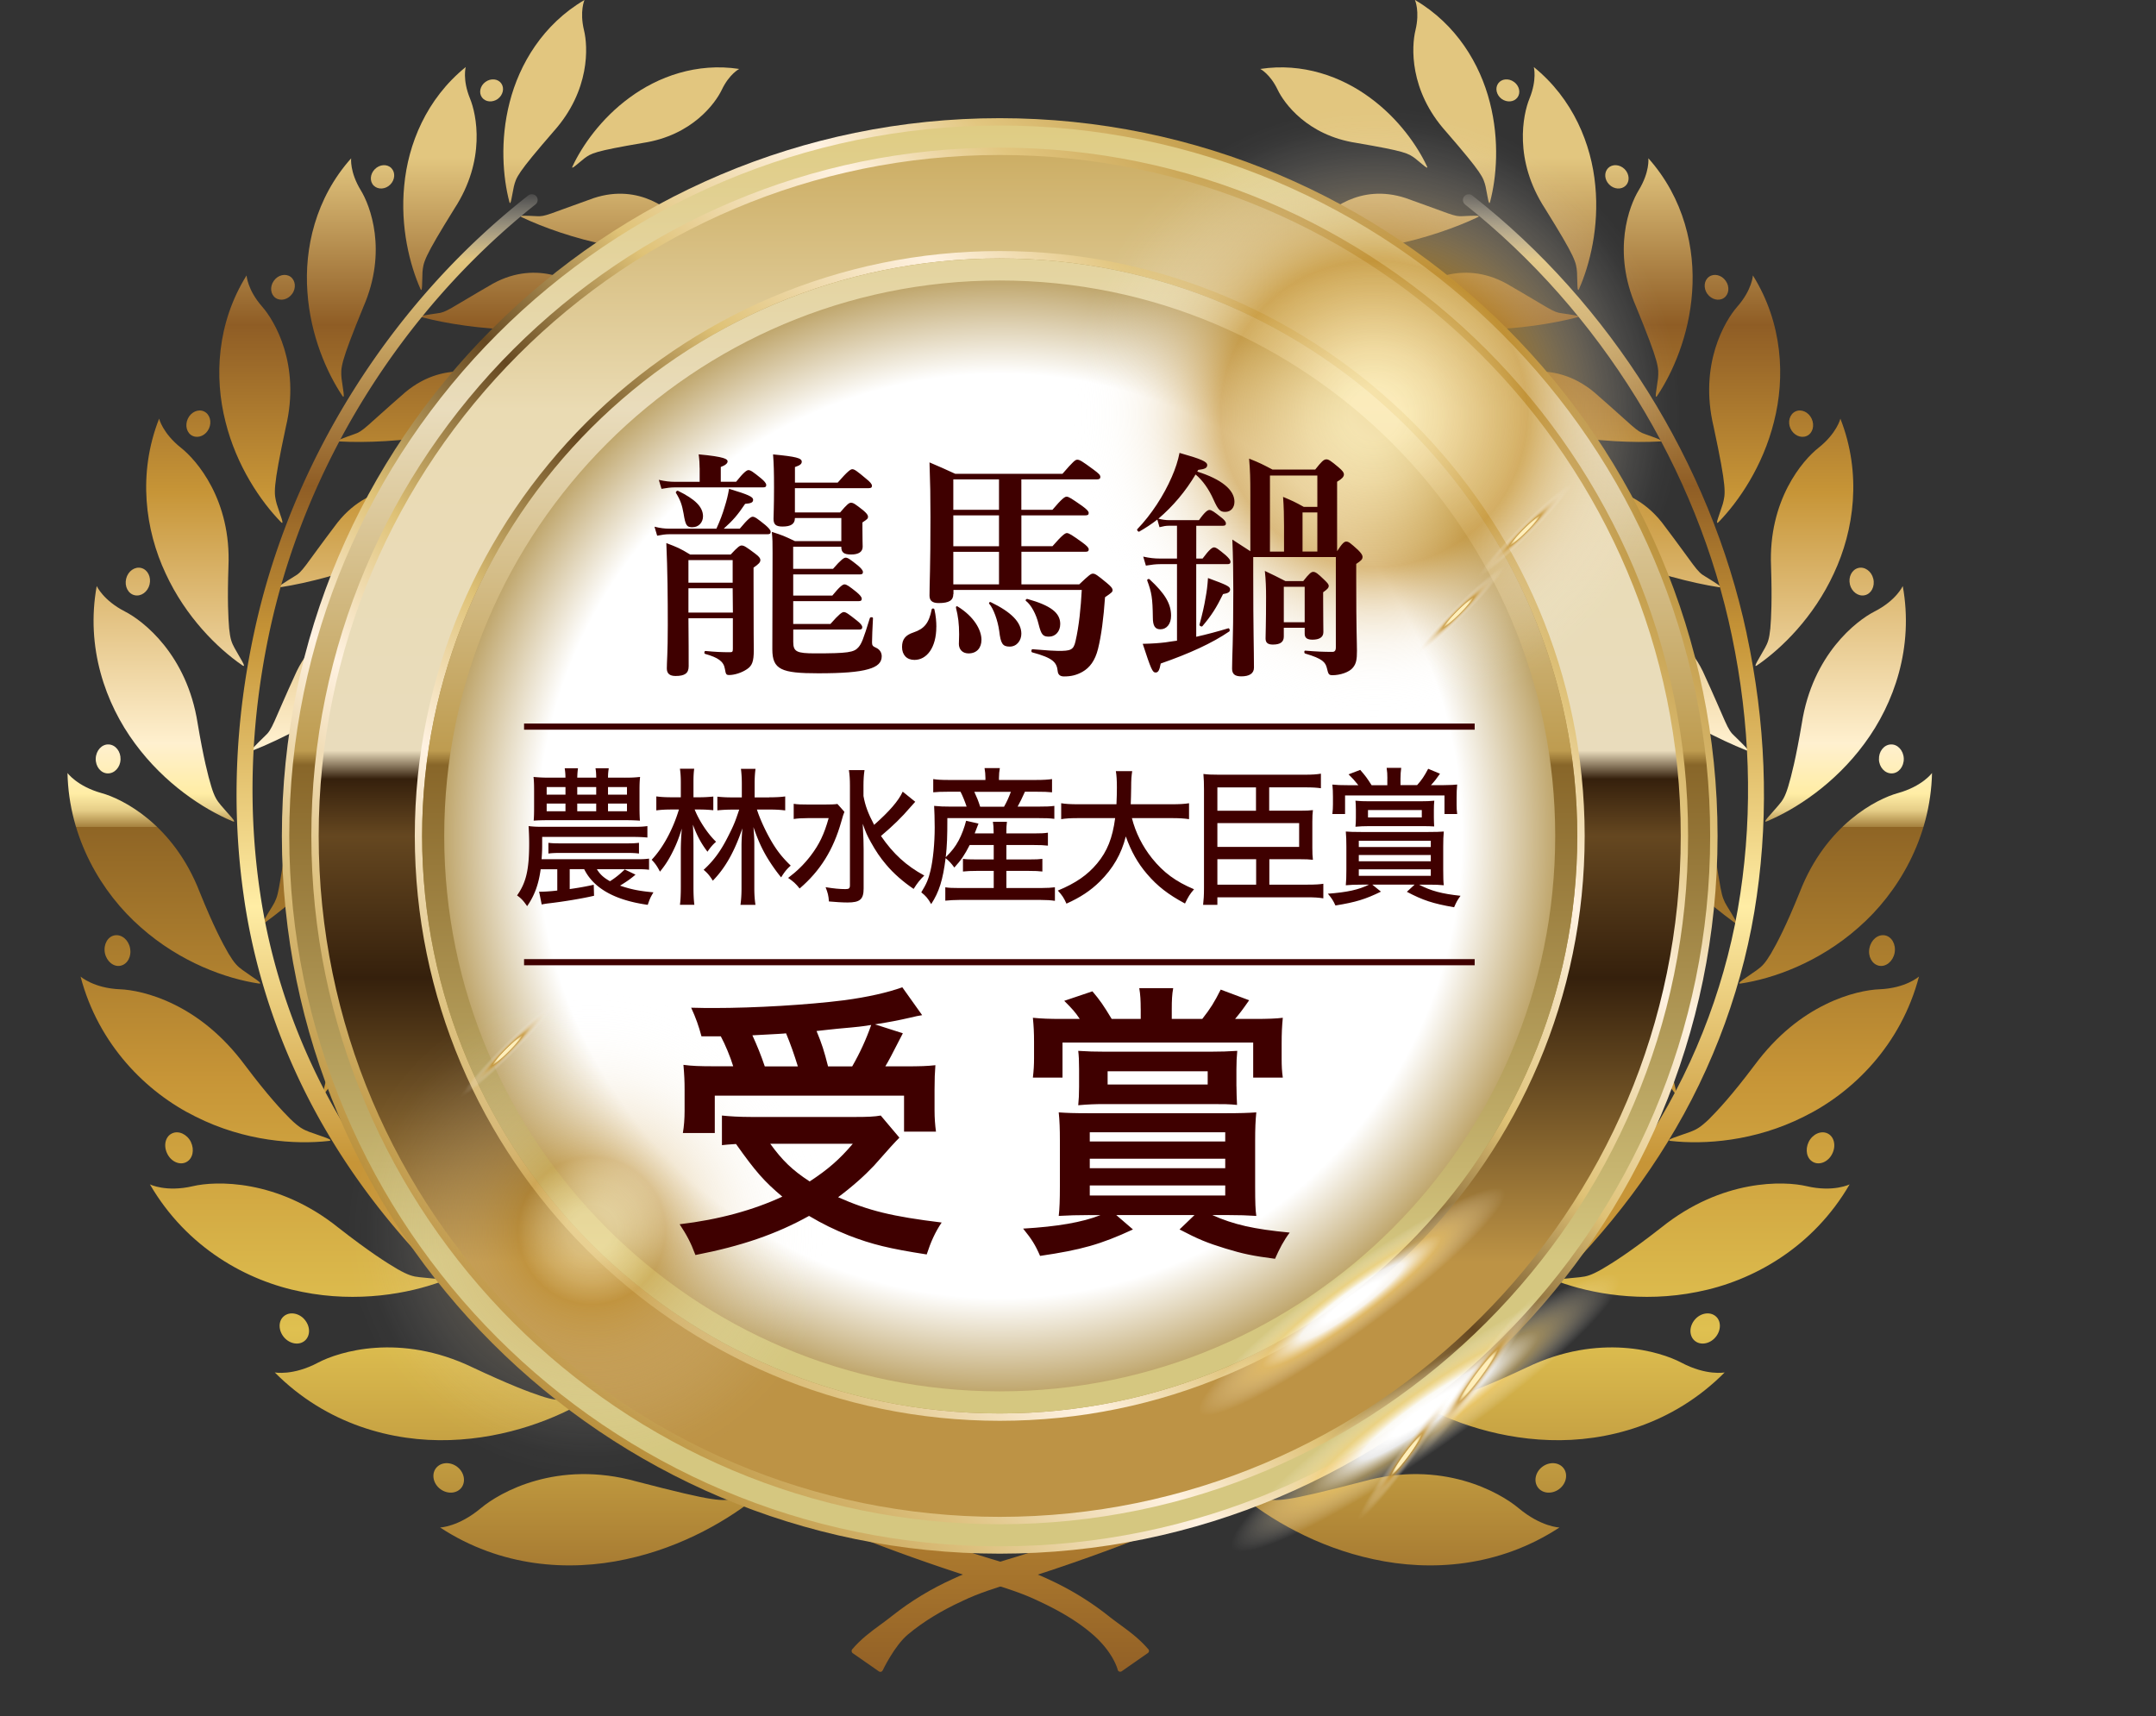 <svg xmlns="http://www.w3.org/2000/svg" xmlns:xlink="http://www.w3.org/1999/xlink" viewBox="0 0 560.58 446.3"><rect x="0" y="0" width="560.58" height="446.3" fill="#333333" stroke="none"/><defs><linearGradient id="linear-gradient-36" x1="406.05" y1="432.91" x2="406.05" y2="-2.63" xlink:href="#linear-gradient"/><linearGradient id="linear-gradient-46" x1="442.8" y1="432.92" x2="442.8" y2="-2.65" xlink:href="#linear-gradient"/><linearGradient id="linear-gradient-2" x1="185.54" y1="432.91" x2="185.54" y2="-2.64" xlink:href="#linear-gradient"/><linearGradient id="linear-gradient-3" x1="143.94" y1="432.89" x2="143.94" y2="-2.57" xlink:href="#linear-gradient"/><linearGradient id="linear-gradient-4" x1="113.83" y1="432.91" x2="113.83" y2="-2.63" xlink:href="#linear-gradient"/><linearGradient id="linear-gradient-5" x1="96.56" y1="432.91" x2="96.56" y2="-2.62" xlink:href="#linear-gradient"/><linearGradient id="linear-gradient-6" x1="87.11" y1="432.91" x2="87.11" y2="-2.64" xlink:href="#linear-gradient"/><linearGradient id="linear-gradient-7" x1="87.99" y1="432.95" x2="87.99" y2="-2.66" xlink:href="#linear-gradient"/><linearGradient id="linear-gradient-8" x1="97.28" y1="432.88" x2="97.28" y2="-2.62" xlink:href="#linear-gradient"/><linearGradient id="linear-gradient-9" x1="113.33" y1="432.87" x2="113.33" y2="-2.62" xlink:href="#linear-gradient"/><linearGradient id="linear-gradient-10" x1="134.47" y1="432.95" x2="134.47" y2="-2.64" xlink:href="#linear-gradient"/><linearGradient id="linear-gradient-11" x1="159.02" y1="432.87" x2="159.02" y2="-2.63" xlink:href="#linear-gradient"/><linearGradient id="linear-gradient-12" x1="156.08" y1="432.91" x2="156.08" y2="-2.63" xlink:href="#linear-gradient"/><linearGradient id="linear-gradient-13" x1="112.36" y1="432.92" x2="112.36" y2="-2.69" xlink:href="#linear-gradient"/><linearGradient id="linear-gradient-14" x1="77.08" y1="432.92" x2="77.08" y2="-2.65" xlink:href="#linear-gradient"/><linearGradient id="linear-gradient-15" x1="53.44" y1="432.9" x2="53.44" y2="-2.62" xlink:href="#linear-gradient"/><linearGradient id="linear-gradient-16" x1="42.62" y1="432.89" x2="42.62" y2="-2.62" xlink:href="#linear-gradient"/><linearGradient id="linear-gradient-17" x1="42.61" y1="432.94" x2="42.61" y2="-2.66" xlink:href="#linear-gradient"/><linearGradient id="linear-gradient-18" x1="50.73" y1="432.9" x2="50.73" y2="-2.62" xlink:href="#linear-gradient"/><linearGradient id="linear-gradient-19" x1="66.25" y1="432.91" x2="66.25" y2="-2.63" xlink:href="#linear-gradient"/><linearGradient id="linear-gradient-20" x1="88.74" y1="432.91" x2="88.74" y2="-2.63" xlink:href="#linear-gradient"/><linearGradient id="linear-gradient-21" x1="114.39" y1="432.91" x2="114.39" y2="-2.63" xlink:href="#linear-gradient"/><linearGradient id="linear-gradient-22" x1="141.64" y1="432.99" x2="141.64" y2="-2.64" xlink:href="#linear-gradient"/><linearGradient id="linear-gradient-23" x1="116.66" y1="432.91" x2="116.66" y2="-2.69" xlink:href="#linear-gradient"/><linearGradient id="linear-gradient-24" x1="76.53" y1="432.95" x2="76.53" y2="-2.79" xlink:href="#linear-gradient"/><linearGradient id="linear-gradient-25" x1="46.54" y1="432.95" x2="46.54" y2="-2.73" xlink:href="#linear-gradient"/><linearGradient id="linear-gradient-26" x1="30.55" y1="433.01" x2="30.55" y2="-2.77" xlink:href="#linear-gradient"/><linearGradient id="linear-gradient-27" x1="28.12" y1="432.73" x2="28.12" y2="-2.48" xlink:href="#linear-gradient"/><linearGradient id="linear-gradient-28" x1="35.85" y1="432.81" x2="35.85" y2="-2.59" xlink:href="#linear-gradient"/><linearGradient id="linear-gradient-29" x1="51.57" y1="432.94" x2="51.57" y2="-2.65" xlink:href="#linear-gradient"/><linearGradient id="linear-gradient-30" x1="73.57" y1="432.99" x2="73.57" y2="-2.65" xlink:href="#linear-gradient"/><linearGradient id="linear-gradient-31" x1="99.47" y1="432.64" x2="99.47" y2="-2.6" xlink:href="#linear-gradient"/><linearGradient id="linear-gradient-32" x1="127.82" y1="432.97" x2="127.82" y2="-2.64" xlink:href="#linear-gradient"/><linearGradient id="linear-gradient-33" x1="349.4" x2="349.4" xlink:href="#linear-gradient"/><linearGradient id="linear-gradient-34" x1="334.35" y1="432.91" x2="334.35" y2="-2.64" xlink:href="#linear-gradient"/><linearGradient id="linear-gradient-35" x1="375.94" y1="432.89" x2="375.94" y2="-2.57" xlink:href="#linear-gradient"/><linearGradient id="linear-gradient" x1="170.49" y1="432.95" x2="170.49" y2="-2.64" gradientUnits="userSpaceOnUse"><stop offset="0" stop-color="#8f5d25"/><stop offset=".13" stop-color="#c5a042"/><stop offset=".2" stop-color="#dfc050"/><stop offset=".35" stop-color="#c79537"/><stop offset=".5" stop-color="#8f6525"/><stop offset=".5" stop-color="#a47f3d"/><stop offset=".51" stop-color="#e5cd87"/><stop offset=".52" stop-color="#ffeda5"/><stop offset=".55" stop-color="#fff0cf"/><stop offset=".7" stop-color="#c79537"/><stop offset=".8" stop-color="#8f5d25"/><stop offset=".87" stop-color="#c9a664"/><stop offset=".9" stop-color="#e2c67f"/></linearGradient><linearGradient id="linear-gradient-37" x1="423.32" y1="432.91" x2="423.32" y2="-2.62" xlink:href="#linear-gradient"/><linearGradient id="linear-gradient-38" x1="432.78" y1="432.91" x2="432.78" y2="-2.64" xlink:href="#linear-gradient"/><linearGradient id="linear-gradient-39" x1="431.89" y1="432.95" x2="431.89" y2="-2.66" xlink:href="#linear-gradient"/><linearGradient id="linear-gradient-40" x1="422.61" y1="432.88" x2="422.61" y2="-2.62" xlink:href="#linear-gradient"/><linearGradient id="linear-gradient-41" x1="406.55" y1="432.87" x2="406.55" y2="-2.62" xlink:href="#linear-gradient"/><linearGradient id="linear-gradient-42" x1="385.42" y1="432.95" x2="385.42" y2="-2.64" xlink:href="#linear-gradient"/><linearGradient id="linear-gradient-43" x1="360.86" y1="432.87" x2="360.86" y2="-2.63" xlink:href="#linear-gradient"/><linearGradient id="linear-gradient-44" x1="363.81" y1="432.91" x2="363.81" y2="-2.63" xlink:href="#linear-gradient"/><linearGradient id="linear-gradient-45" x1="407.52" y1="432.92" x2="407.52" y2="-2.69" xlink:href="#linear-gradient"/><linearGradient id="linear-gradient-47" x1="466.45" y1="432.9" x2="466.45" y2="-2.62" xlink:href="#linear-gradient"/><linearGradient id="linear-gradient-48" x1="477.26" y1="432.89" x2="477.26" y2="-2.62" xlink:href="#linear-gradient"/><linearGradient id="linear-gradient-49" x1="477.27" y1="432.94" x2="477.27" y2="-2.66" xlink:href="#linear-gradient"/><linearGradient id="linear-gradient-50" x1="469.16" y1="432.9" x2="469.16" y2="-2.62" xlink:href="#linear-gradient"/><linearGradient id="linear-gradient-51" x1="453.63" y1="432.91" x2="453.63" y2="-2.63" xlink:href="#linear-gradient"/><linearGradient id="linear-gradient-52" x1="431.15" y1="432.91" x2="431.15" y2="-2.63" xlink:href="#linear-gradient"/><linearGradient id="linear-gradient-53" x1="405.5" y1="432.91" x2="405.5" y2="-2.63" xlink:href="#linear-gradient"/><linearGradient id="linear-gradient-54" x1="378.25" y1="432.99" x2="378.25" y2="-2.64" xlink:href="#linear-gradient"/><linearGradient id="linear-gradient-55" x1="403.22" y1="432.91" x2="403.22" y2="-2.69" xlink:href="#linear-gradient"/><linearGradient id="linear-gradient-56" x1="443.36" y1="432.95" x2="443.36" y2="-2.79" xlink:href="#linear-gradient"/><linearGradient id="linear-gradient-57" x1="473.34" y1="432.95" x2="473.34" y2="-2.73" xlink:href="#linear-gradient"/><linearGradient id="linear-gradient-58" x1="489.33" y1="433.01" x2="489.33" y2="-2.77" xlink:href="#linear-gradient"/><linearGradient id="linear-gradient-59" x1="491.77" y1="432.73" x2="491.77" y2="-2.48" xlink:href="#linear-gradient"/><linearGradient id="linear-gradient-60" x1="484.04" y1="432.81" x2="484.04" y2="-2.59" xlink:href="#linear-gradient"/><linearGradient id="linear-gradient-61" x1="468.31" y1="432.94" x2="468.31" y2="-2.65" xlink:href="#linear-gradient"/><linearGradient id="linear-gradient-62" x1="446.32" y1="432.99" x2="446.32" y2="-2.65" xlink:href="#linear-gradient"/><linearGradient id="linear-gradient-63" x1="420.42" y1="432.64" x2="420.42" y2="-2.6" xlink:href="#linear-gradient"/><linearGradient id="linear-gradient-64" x1="392.06" y1="432.97" x2="392.06" y2="-2.64" xlink:href="#linear-gradient"/><linearGradient id="linear-gradient-65" x1="180.12" y1="438.9" x2="180.12" y2="48.14" gradientUnits="userSpaceOnUse"><stop offset="0" stop-color="#8f5d25"/><stop offset=".08" stop-color="#a8762d"/><stop offset=".2" stop-color="#c79537"/><stop offset=".35" stop-color="#c79537"/><stop offset=".52" stop-color="#ffeda5"/><stop offset=".7" stop-color="#c79537"/><stop offset=".8" stop-color="#8f5d25"/><stop offset=".9" stop-color="#c9a664"/><stop offset=".95" stop-color="#e2c67f"/><stop offset="1" stop-color="#fff" stop-opacity="0"/></linearGradient><linearGradient id="linear-gradient-66" x1="340.04" y1="438.9" x2="340.04" y2="48.14" xlink:href="#linear-gradient-65"/><linearGradient id="linear-gradient-67" x1="259.94" y1="402.1" x2="259.94" y2="32.64" gradientUnits="userSpaceOnUse"><stop offset="0" stop-color="#bd9345"/><stop offset=".2" stop-color="#bd9345"/><stop offset=".4" stop-color="#35200c"/><stop offset=".5" stop-color="#654720"/><stop offset=".54" stop-color="#35200c"/><stop offset=".56" stop-color="#e9dcbc"/><stop offset=".8" stop-color="#eadbb3"/><stop offset="1" stop-color="#c9a95c"/></linearGradient><linearGradient id="linear-gradient-68" x1="259.94" y1="367.55" x2="259.94" y2="67.2" gradientUnits="userSpaceOnUse"><stop offset=".2" stop-color="#d5c780"/><stop offset=".56" stop-color="#be9c50"/><stop offset=".8" stop-color="#eadba8"/><stop offset="1" stop-color="#dfcc83"/></linearGradient><linearGradient id="linear-gradient-69" x1="128.03" y1="349.29" x2="391.85" y2="85.46" gradientUnits="userSpaceOnUse"><stop offset="0" stop-color="#b3872f"/><stop offset=".08" stop-color="#cdab60"/><stop offset=".14" stop-color="#dec280"/><stop offset=".26" stop-color="#fff2e2"/><stop offset=".36" stop-color="#dfc276"/><stop offset=".49" stop-color="#654720"/><stop offset=".5" stop-color="#715429"/><stop offset=".58" stop-color="#c0a260"/><stop offset=".61" stop-color="#dfc276"/><stop offset=".75" stop-color="#fff2e2"/><stop offset=".84" stop-color="#e2c67f"/><stop offset="1" stop-color="#b3872f"/></linearGradient><linearGradient id="linear-gradient-70" x1="259.84" y1="351.29" x2="259.84" y2="284" gradientUnits="userSpaceOnUse"><stop offset="0" stop-color="#fff"/><stop offset="1" stop-color="#fff" stop-opacity="0"/></linearGradient><linearGradient id="linear-gradient-71" x1="283.25" y1="101.67" x2="245.81" y2="282.42" gradientUnits="userSpaceOnUse"><stop offset="0" stop-color="#fff"/><stop offset=".8" stop-color="#fff" stop-opacity=".3"/><stop offset="1" stop-color="#fff" stop-opacity="0"/></linearGradient><linearGradient id="linear-gradient-72" x1="259.94" y1="402.1" x2="259.94" y2="32.64" gradientUnits="userSpaceOnUse"><stop offset=".2" stop-color="#d5c780"/><stop offset=".55" stop-color="#886629"/><stop offset=".56" stop-color="#be9c50"/><stop offset=".8" stop-color="#e9dcbc"/><stop offset="1" stop-color="#dfcc83"/></linearGradient><radialGradient id="radial-gradient-3" cx="-11494.98" cy="-17687.86" fx="-11494.98" fy="-17687.86" r="19.24" gradientTransform="matrix(-5.078 .478 4.996 -1.023 30122.86 -12574.78)" xlink:href="#radial-gradient-2"/><radialGradient id="radial-gradient-4" cx="3220.91" cy="-1419.16" fx="3220.91" fy="-1419.16" r="13.23" gradientTransform="matrix(1.904 -2.107 -1.46 2.436 -8071.21 10344.34)" xlink:href="#radial-gradient-2"/><radialGradient id="radial-gradient-5" cx="-10201.39" cy="-15206.56" fx="-10201.39" fy="-15206.56" r="13.23" gradientTransform="matrix(-2.107 -1.904 2.436 1.46 15709 2846.65)" xlink:href="#radial-gradient-2"/><radialGradient id="radial-gradient" cx="-105.05" cy="2804.92" fx="-105.05" fy="2804.92" r="30.41" gradientTransform="rotate(-34.87 -1769.038 -82.608) scale(2.69 .42)" gradientUnits="userSpaceOnUse"><stop offset=".1" stop-color="#fff"/><stop offset=".2" stop-color="#fff" stop-opacity=".9"/><stop offset=".35" stop-color="#ffdc86" stop-opacity=".5"/><stop offset=".6" stop-color="#fff" stop-opacity="0"/></radialGradient><radialGradient id="radial-gradient-30" cx="-10116.19" cy="-14863.12" fx="-10116.19" fy="-14863.12" r="10.75" gradientTransform="matrix(-1.803 -2.195 2.193 1.804 14530.3 4862.85)" xlink:href="#radial-gradient-2"/><radialGradient id="radial-gradient-6" cx="259.94" cy="217.37" fx="259.94" fy="217.37" r="150.18" gradientUnits="userSpaceOnUse"><stop offset=".8" stop-color="#fff"/><stop offset="1" stop-color="#b1924b"/></radialGradient><radialGradient id="radial-gradient-2" cx="-4151.83" cy="-8421.76" fx="-4151.83" fy="-8421.76" r="19.24" gradientTransform="matrix(-.144 -2.836 .69 2.755 5371.62 11520.7)" gradientUnits="userSpaceOnUse"><stop offset=".08" stop-color="#ffefbb"/><stop offset=".09" stop-color="#fbeab3" stop-opacity=".99"/><stop offset=".1" stop-color="#f3dc9f" stop-opacity=".96"/><stop offset=".11" stop-color="#e5c67f" stop-opacity=".91"/><stop offset=".12" stop-color="#d2a852" stop-opacity=".84"/><stop offset=".13" stop-color="#c79537" stop-opacity=".8"/><stop offset=".14" stop-color="#c99a40" stop-opacity=".76"/><stop offset=".2" stop-color="#dcbd83" stop-opacity=".49"/><stop offset=".27" stop-color="#ebd9b9" stop-opacity=".28"/><stop offset=".32" stop-color="#f6eedf" stop-opacity=".13"/><stop offset=".37" stop-color="#fcfaf6" stop-opacity=".03"/><stop offset=".4" stop-color="#fff" stop-opacity="0"/><stop offset=".46" stop-color="#fff" stop-opacity="0"/><stop offset="1" stop-color="#fff" stop-opacity="0"/></radialGradient><radialGradient id="radial-gradient-7" cx="-100.04" cy="3565.36" fx="-100.04" fy="3565.36" r="38.01" gradientTransform="matrix(2.202 -1.545 .241 .344 -268.35 -1013.63)" xlink:href="#radial-gradient"/><radialGradient id="radial-gradient-8" cx="-155.77" cy="3204.82" fx="-155.77" fy="3204.82" r="30.4" gradientTransform="matrix(2.171 -1.588 .248 .339 -105.15 -995.32)" xlink:href="#radial-gradient"/><radialGradient id="radial-gradient-9" cx="-3822.27" cy="-7988.96" fx="-3822.27" fy="-7988.96" r="24.05" xlink:href="#radial-gradient-2"/><radialGradient id="radial-gradient-10" cx="-12042.08" cy="-18193.43" fx="-12042.08" fy="-18193.43" r="24.05" gradientTransform="matrix(-5.078 .478 4.996 -1.023 30122.86 -12574.78)" xlink:href="#radial-gradient-2"/><radialGradient id="radial-gradient-11" cx="3852.52" cy="-767.41" fx="3852.52" fy="-767.41" r="16.54" gradientTransform="matrix(1.904 -2.107 -1.46 2.436 -8071.21 10344.34)" xlink:href="#radial-gradient-2"/><radialGradient id="radial-gradient-12" cx="-10366.98" cy="-15246.26" fx="-10366.98" fy="-15246.26" r="16.54" gradientTransform="matrix(-2.107 -1.904 2.436 1.46 15709 2846.65)" xlink:href="#radial-gradient-2"/><radialGradient id="radial-gradient-13" cx="-3864.24" cy="-8024.69" fx="-3864.24" fy="-8024.69" r="19.24" xlink:href="#radial-gradient-2"/><radialGradient id="radial-gradient-14" cx="-12071.8" cy="-18227.37" fx="-12071.8" fy="-18227.37" r="19.24" gradientTransform="matrix(-5.078 .478 4.996 -1.023 30122.86 -12574.78)" xlink:href="#radial-gradient-2"/><radialGradient id="radial-gradient-15" cx="3842.66" cy="-767.46" fx="3842.66" fy="-767.46" r="13.23" gradientTransform="matrix(1.904 -2.107 -1.46 2.436 -8071.21 10344.34)" xlink:href="#radial-gradient-2"/><radialGradient id="radial-gradient-16" cx="-10416.45" cy="-15296.72" fx="-10416.45" fy="-15296.72" r="13.23" gradientTransform="matrix(-2.107 -1.904 2.436 1.46 15709 2846.65)" xlink:href="#radial-gradient-2"/><radialGradient id="radial-gradient-17" cx="357.25" cy="107.64" fx="357.25" fy="107.64" r="79.76" gradientUnits="userSpaceOnUse"><stop offset=".08" stop-color="#ffefbb"/><stop offset=".13" stop-color="#fbeab3" stop-opacity=".99"/><stop offset=".22" stop-color="#f3dc9f" stop-opacity=".96"/><stop offset=".32" stop-color="#e5c67f" stop-opacity=".91"/><stop offset=".44" stop-color="#d2a852" stop-opacity=".84"/><stop offset=".5" stop-color="#c79537" stop-opacity=".8"/><stop offset=".52" stop-color="#c99a40" stop-opacity=".76"/><stop offset=".64" stop-color="#dcbd83" stop-opacity=".49"/><stop offset=".75" stop-color="#ebd9b9" stop-opacity=".28"/><stop offset=".85" stop-color="#f6eedf" stop-opacity=".13"/><stop offset=".94" stop-color="#fcfaf6" stop-opacity=".03"/><stop offset="1" stop-color="#fff" stop-opacity="0"/></radialGradient><radialGradient id="radial-gradient-18" cx="153.86" cy="320.07" fx="153.86" fy="320.07" r="63.81" gradientUnits="userSpaceOnUse"><stop offset=".08" stop-color="#ffefbb"/><stop offset=".11" stop-color="#fbeab3" stop-opacity=".99"/><stop offset=".15" stop-color="#f3dc9f" stop-opacity=".96"/><stop offset=".21" stop-color="#e5c67f" stop-opacity=".91"/><stop offset=".27" stop-color="#d2a852" stop-opacity=".84"/><stop offset=".3" stop-color="#c79537" stop-opacity=".8"/><stop offset=".32" stop-color="#c99a40" stop-opacity=".76"/><stop offset=".49" stop-color="#dcbd83" stop-opacity=".49"/><stop offset=".65" stop-color="#ebd9b9" stop-opacity=".28"/><stop offset=".79" stop-color="#f6eedf" stop-opacity=".13"/><stop offset=".91" stop-color="#fcfaf6" stop-opacity=".03"/><stop offset="1" stop-color="#fff" stop-opacity="0"/></radialGradient><radialGradient id="radial-gradient-19" cx="-2679.68" cy="-6836.96" fx="-2679.68" fy="-6836.96" r="18.75" gradientTransform="matrix(.277 -2.826 .276 2.826 3024.46 11913.74)" xlink:href="#radial-gradient-2"/><radialGradient id="radial-gradient-20" cx="-12108.14" cy="-18223.39" fx="-12108.14" fy="-18223.39" r="18.75" gradientTransform="matrix(-2.826 -.277 2.826 -.276 17680.85 -8258.64)" xlink:href="#radial-gradient-2"/><radialGradient id="radial-gradient-21" cx="4774.38" cy="1.9" fx="4774.38" fy="1.9" r="10.75" gradientTransform="matrix(2.195 -1.803 -1.804 2.193 -10097.03 8763.19)" xlink:href="#radial-gradient-2"/><radialGradient id="radial-gradient-22" cx="-9672.64" cy="-14386.08" fx="-9672.64" fy="-14386.08" r="10.75" gradientTransform="matrix(-1.803 -2.195 2.193 1.804 14530.3 4862.85)" xlink:href="#radial-gradient-2"/><radialGradient id="radial-gradient-23" cx="-2644.66" cy="-6809.49" fx="-2644.66" fy="-6809.49" r="18.75" gradientTransform="matrix(.277 -2.826 .276 2.826 3024.46 11913.74)" xlink:href="#radial-gradient-2"/><radialGradient id="radial-gradient-24" cx="-12072.69" cy="-18181.81" fx="-12072.69" fy="-18181.81" r="18.75" gradientTransform="matrix(-2.826 -.277 2.826 -.276 17680.85 -8258.64)" xlink:href="#radial-gradient-2"/><radialGradient id="radial-gradient-25" cx="4774.07" cy="-8.08" fx="4774.07" fy="-8.08" r="10.75" gradientTransform="matrix(2.195 -1.803 -1.804 2.193 -10097.03 8763.19)" xlink:href="#radial-gradient-2"/><radialGradient id="radial-gradient-26" cx="-9622.8" cy="-14337.26" fx="-9622.8" fy="-14337.26" r="10.75" gradientTransform="matrix(-1.803 -2.195 2.193 1.804 14530.3 4862.85)" xlink:href="#radial-gradient-2"/><radialGradient id="radial-gradient-27" cx="-3145.91" cy="-7263.01" fx="-3145.91" fy="-7263.01" r="18.75" gradientTransform="matrix(.277 -2.826 .276 2.826 3024.46 11913.74)" xlink:href="#radial-gradient-2"/><radialGradient id="radial-gradient-28" cx="-12269.19" cy="-18471.96" fx="-12269.19" fy="-18471.96" r="18.75" gradientTransform="matrix(-2.826 -.277 2.826 -.276 17680.85 -8258.64)" xlink:href="#radial-gradient-2"/><radialGradient id="radial-gradient-29" cx="4558.58" cy="-123.61" fx="4558.58" fy="-123.61" r="10.75" gradientTransform="matrix(2.195 -1.803 -1.804 2.193 -10097.03 8763.19)" xlink:href="#radial-gradient-2"/><style>.cls-21{mix-blend-mode:screen}.cls-21,.cls-32,.cls-33{fill:none}.cls-32{mix-blend-mode:hard-light}.cls-33,.cls-39{mix-blend-mode:multiply}.cls-39,.cls-70{fill:#3f0000}</style></defs><g style="isolation:isolate;fill:none"><g id="_レイヤー_2" data-name="レイヤー 2"><g id="design"><path d="M236.59 51.91c4.03 5.77-22.72 31.37-59.76 57.17-37.03 25.82-70.3 42.04-74.33 36.28-4.02-5.78 22.73-31.37 59.77-57.17 37.03-25.8 70.3-42.05 74.31-36.28Z" style="fill:url(#radial-gradient);mix-blend-mode:hard-light"/><g class="cls-21"><path d="M134.25 37.37c7.36 29.28 14.57 77.5 16.09 107.66 1.53 30.13-3.21 30.84-10.55 1.58-7.38-29.29-14.58-77.52-16.11-107.67-1.52-30.14 3.22-30.85 10.56-1.57Z" style="fill:url(#radial-gradient-2);mix-blend-mode:screen"/><path d="M39.33 101.18C92.37 90.27 179.2 77.3 233.14 72.21c53.88-5.07 54.59-.35 1.57 10.55C181.64 93.7 94.82 106.67 40.9 111.74c-53.92 5.09-54.62.34-1.57-10.57Z" style="mix-blend-mode:screen;fill:url(#radial-gradient-3)"/><path d="M162.22 64.09c-10.66 17.81-30.6 44.75-44.52 60.17-13.91 15.41-16.55 13.44-5.9-4.35 10.66-17.84 30.61-44.78 44.52-60.17 13.92-15.41 16.57-13.44 5.9 4.36Z" style="fill:url(#radial-gradient-4);mix-blend-mode:screen"/><path d="M109.11 66.76c17.8 10.67 44.77 30.62 60.18 44.54 15.4 13.91 13.44 16.55-4.35 5.89-17.83-10.65-44.79-30.6-60.19-44.51-15.39-13.92-13.44-16.56 4.37-5.92Z" style="fill:url(#radial-gradient-5);mix-blend-mode:screen"/></g><path d="M148.87 43.24c2.46-5.26 7.36-12.39 14.82-17.85 7.4-5.46 17.47-9.15 28.51-7.46 0 0-2.56 1.29-4.54 5.44-1.64 3.42-7.65 11.83-20.45 13.79-12.8 2.19-13.46 2.7-15.28 4.03-1.78 1.42-3.59 3.16-3.07 2.05Z" style="fill:url(#linear-gradient)"/><path d="M199.74 383.71c0-9.15-1.49-22.26-5.03-34.8-3.61-12.58-9.08-24.46-18.6-32.12 0 0 .44 3.67-2.32 10.24-2.16 5.17-6.53 21.17 6.9 34.69 13.58 13.22 14.92 13.75 16.21 17.01 1.4 3.18 2.84 6.89 2.84 4.98Z" style="fill:url(#linear-gradient-2)"/><path d="M143.74 290.81s-.49 3.41-4.47 8.97c-3.16 4.36-10.8 18.43-.74 33.54 10.34 14.75 11.63 15.43 12.29 18.73.81 3.25 1.59 6.98 1.91 5.16 1.43-8.67 2.16-21.33 1.22-33.65-1.01-12.37-3.49-24.16-10.22-32.75Z" style="fill:url(#linear-gradient-3)"/><path d="M121.31 261.29s-1.41 2.92-6.56 6.99c-2.08 1.65-5.74 5.09-8.29 10.27-2.51 5.13-3.88 12.12-1.03 20.15 2.94 7.96 4.93 12.18 5.98 14.77 1.03 2.64 1.21 3.65 1.22 5.28.04 3.2.04 6.84.69 5.22 3.13-7.84 6.56-19.52 8.7-30.97 2.07-11.55 3-22.54-.7-31.72Z" style="fill:url(#linear-gradient-4)"/><path d="M108.97 228.84s-2.08 2.33-7.97 4.67c-2.34.95-6.67 3.13-10.43 7.18-3.76 4.04-6.93 10.08-6.53 18.19.52 8.07 1.2 12.47 1.48 15.13.24 2.68.15 3.66-.27 5.15-.82 2.98-1.75 6.33-.73 4.98 4.93-6.43 11.19-16.24 16.32-26.06 5.06-9.94 9.07-19.59 8.13-29.24Z" style="fill:url(#linear-gradient-5)"/><path d="M105.83 193.96s-2.5 1.81-8.52 2.65c-4.72.61-18.48 4.37-22.09 19.84-1.68 7.67-2.2 11.9-2.69 14.42-.46 2.54-.9 3.44-1.65 4.69-1.53 2.51-3.38 5.34-2.04 4.39 6.31-4.59 14.73-11.87 22.06-19.71 7.3-7.9 13.49-16.4 14.92-26.27Z" style="fill:url(#linear-gradient-6)"/><path d="M110.55 159.91s-2.71 1.19-8.51.69c-4.54-.39-18.15.15-24.88 13.92-6.35 13.81-6.21 15.05-8.35 16.95-2.02 1.98-4.38 4.19-2.92 3.62 6.92-2.76 16.49-7.66 25.05-13.53 8.59-5.96 16.19-12.7 19.62-21.65Z" style="fill:url(#linear-gradient-7)"/><path d="M122.01 128.91s-2.8.56-8.11-1.05c-4.18-1.29-17-3.49-26.12 7.99-8.8 11.59-8.95 12.76-11.32 14.08-2.3 1.44-4.97 2.99-3.49 2.76 7.06-1.09 16.96-3.66 26.2-7.38 9.27-3.8 17.76-8.64 22.83-16.4Z" style="fill:url(#linear-gradient-8)"/><path d="M138.79 101.95s-2.73.02-7.4-2.5c-3.67-1.99-15.22-6.43-25.99 2.53-10.49 9.12-10.88 10.15-13.36 10.94-2.43.88-5.22 1.79-3.79 1.87 6.76.38 16.55-.02 25.92-1.74 9.43-1.76 18.34-4.72 24.62-11.1Z" style="fill:url(#linear-gradient-9)"/><path d="M159.49 79.66s-2.58-.46-6.49-3.63c-3.08-2.52-13.1-8.7-24.81-2.29-11.47 6.61-12.05 7.48-14.52 7.74-2.42.37-5.21.69-3.89 1.03 6.25 1.64 15.44 3.08 24.54 3.19 9.14.06 18.08-1.14 25.16-6.05Z" style="fill:url(#linear-gradient-10)"/><path d="M182.66 62.31s-2.34-.84-5.47-4.46c-2.47-2.88-10.77-10.3-22.81-6.34-11.86 4.19-12.56 4.88-14.9 4.7-2.34-.11-4.96-.28-3.82.27 5.54 2.64 13.86 5.6 22.36 7.25 8.55 1.63 17.13 2.01 24.64-1.43Z" style="fill:url(#linear-gradient-11)"/><path d="M197.39 388.72c-7.43 6.16-19.72 13.56-34.64 16.74-14.83 3.23-32.54 2.09-48.32-8.26 0 0 4.79-.13 10.66-5.07 4.81-4.02 19.79-12.65 40.43-6.89 20.82 5.41 22.13 5.17 25.78 4.42 3.66-.91 7.62-2.25 6.09-.94Z" style="fill:url(#linear-gradient-12)"/><path d="M71.45 356.88s4.7.93 11.24-2.54c5.43-2.88 21.34-7.83 40.16 1.22 9.54 4.49 14.68 6.42 17.83 7.46 3.17 1.05 4.4 1.07 6.21.92 3.63-.31 7.64-1.05 5.96-.01-7.99 4.84-20.88 10.06-35.86 10.54-14.85.5-32.09-4.03-45.55-17.59Z" style="fill:url(#linear-gradient-13)"/><path d="M38.96 307.97s4.21 2.12 11.22.47c5.76-1.35 21.89-1.98 37.78 10.78 8.11 6.34 12.64 9.18 15.43 10.82 2.84 1.6 3.96 1.89 5.73 2.08 3.51.41 7.44.47 5.66 1.12-8.45 3.11-21.75 5.61-36.2 2.7-14.33-2.78-30.02-11.47-39.61-27.98Z" style="fill:url(#linear-gradient-14)"/><path d="M20.95 253.94s3.4 3.04 10.31 3.31c2.76.1 8.13 1.02 14.04 3.96 5.97 2.93 12.46 7.78 18.41 15.8 6.01 7.99 9.59 11.76 11.8 13.99 2.28 2.18 3.28 2.71 4.88 3.32 3.23 1.19 6.86 2.17 5.05 2.37-8.61.97-21.75.14-34.57-6.32-12.78-6.28-25.27-18.7-29.92-36.42Z" style="fill:url(#linear-gradient-15)"/><path d="M17.55 201.01s2.49 3.45 8.88 5.23c5.36 1.47 18.67 8.08 25.51 25.78 3.59 8.89 5.95 13.31 7.46 15.92 1.56 2.59 2.35 3.35 3.69 4.32 2.66 1.94 5.83 3.75 4.1 3.48-8.29-1.25-20.23-5.42-30.55-14.57-10.27-8.98-18.74-23.29-19.09-40.17Z" style="fill:url(#linear-gradient-16)"/><path d="M25.15 152.39s1.67 3.73 7.37 6.64c4.7 2.4 16.08 11.18 18.87 29.06 1.52 9.01 2.7 13.63 3.54 16.4.84 2.77 1.47 3.65 2.46 4.85 2.01 2.43 4.59 4.86 3.02 4.2-7.46-3.13-17.6-9.7-25.32-20.21-7.7-10.39-12.85-25.03-9.94-40.95Z" style="fill:url(#linear-gradient-17)"/><path d="M41.37 108.86s.9 3.79 5.71 7.6c3.99 3.14 13.08 13.51 12.32 30.87-.3 8.75-.05 13.33.18 16.1.28 2.75.66 3.7 1.38 5.03 1.45 2.66 3.37 5.44 2.02 4.53-6.36-4.38-14.67-12.5-19.91-23.86-5.28-11.24-7.34-25.91-1.7-40.26Z" style="fill:url(#linear-gradient-18)"/><path d="M64.11 71.63s.19 3.71 4.07 8.13c3.21 3.66 10 15 6.16 31.18-3.5 16.36-3.11 17.37-2.38 20.15.88 2.78 2.15 5.74 1.06 4.64-5.17-5.31-11.5-14.46-14.39-26.06-2.93-11.5-2.29-25.59 5.47-38.03Z" style="fill:url(#linear-gradient-19)"/><path d="M91.3 41.16s-.42 3.51 2.51 8.32c2.43 3.96 7.01 15.77.67 30.33-6.05 14.78-5.9 15.8-5.68 18.55.34 2.75 1.02 5.77.19 4.53-3.95-5.9-8.29-15.6-9.06-26.97-.83-11.3 2.09-24.37 11.38-34.76Z" style="fill:url(#linear-gradient-20)"/><path d="M121.1 17.41s-.92 3.25 1.11 8.22c1.68 4.1 4.21 15.93-4.06 28.62-8.03 12.93-8.06 13.91-8.3 16.53-.12 2.65.01 5.6-.55 4.31-2.74-6.2-5.27-16.04-4.2-26.83 1-10.75 5.74-22.54 16.01-30.84Z" style="fill:url(#linear-gradient-21)"/><path d="M151.97 0s-1.31 2.93-.12 7.89c1.01 4.11 1.69 15.6-7.95 26.33-9.48 10.95-9.67 11.86-10.29 14.28-.53 2.47-.83 5.29-1.18 3.97-1.64-6.27-2.49-15.87.08-25.86 2.53-9.94 8.67-20.29 19.47-26.62Z" style="fill:url(#linear-gradient-22)"/><path d="M118.85 381.41c1.81 1.35 2.33 3.77 1.17 5.38-1.19 1.62-3.67 1.81-5.53.42-1.87-1.39-2.35-3.87-1.13-5.44 1.24-1.59 3.68-1.72 5.5-.36Z" style="fill:url(#linear-gradient-23)"/><path d="M79.19 343.13c1.49 1.72 1.57 4.14.12 5.45-1.44 1.31-3.89.97-5.44-.81-1.53-1.79-1.56-4.27-.06-5.51 1.49-1.25 3.91-.85 5.39.87Z" style="fill:url(#linear-gradient-24)"/><path d="M49.63 296.95c.98 2.03.5 4.35-1.18 5.23-1.67.89-3.94-.07-4.96-2.18-1.05-2.11-.49-4.48 1.25-5.28 1.7-.8 3.89.21 4.9 2.23Z" style="fill:url(#linear-gradient-25)"/><path d="M33.81 246.54c.44 2.13-.64 4.18-2.45 4.58-1.79.39-3.63-1.09-4.09-3.3-.42-2.22.73-4.28 2.54-4.6 1.82-.31 3.6 1.18 4 3.32Z" style="fill:url(#linear-gradient-26)"/><path d="M31.35 197.47c-.07 2.04-1.55 3.68-3.34 3.64-1.78-.02-3.19-1.77-3.12-3.88.09-2.11 1.61-3.75 3.39-3.65 1.78.1 3.14 1.84 3.06 3.89Z" style="fill:url(#linear-gradient-27)"/><path d="M38.89 151.98c-.47 1.92-2.19 3.18-3.88 2.8-1.68-.37-2.69-2.3-2.21-4.29.47-1.98 2.28-3.23 3.94-2.79 1.68.45 2.61 2.36 2.15 4.27Z" style="fill:url(#linear-gradient-28)"/><path d="M54.33 111.44c-.79 1.73-2.67 2.6-4.2 1.93-1.54-.67-2.12-2.67-1.3-4.47.82-1.78 2.74-2.63 4.24-1.9 1.51.73 2.05 2.71 1.26 4.44Z" style="fill:url(#linear-gradient-29)"/><path d="M75.97 76.4c-1.06 1.5-2.98 1.98-4.31 1.08-1.33-.91-1.56-2.92-.47-4.45 1.08-1.55 3.06-2 4.36-1.05 1.3.96 1.48 2.93.43 4.43Z" style="fill:url(#linear-gradient-30)"/><path d="M101.48 47.99c-1.24 1.25-3.15 1.38-4.28.3-1.13-1.09-1.01-3.01.26-4.3 1.27-1.28 3.21-1.39 4.3-.27 1.09 1.13.95 3.03-.28 4.27Z" style="fill:url(#linear-gradient-31)"/><path d="M129.43 25.73c-1.37.97-3.2.83-4.1-.38-.9-1.2-.51-3.04.9-4.05 1.4-1.02 3.26-.83 4.12.41.85 1.23.44 3.01-.92 4.01Z" style="fill:url(#linear-gradient-32)"/><path d="M371.02 43.24c-2.46-5.26-7.36-12.39-14.83-17.85-7.39-5.46-17.47-9.15-28.5-7.46 0 0 2.56 1.29 4.53 5.44 1.64 3.42 7.65 11.83 20.45 13.79 12.8 2.19 13.46 2.7 15.28 4.03 1.77 1.42 3.59 3.16 3.08 2.05Z" style="fill:url(#linear-gradient-33)"/><path d="M320.16 383.71c-.01-9.15 1.49-22.26 5.02-34.8 3.61-12.58 9.09-24.46 18.61-32.12 0 0-.44 3.67 2.31 10.24 2.17 5.17 6.55 21.17-6.89 34.69-13.58 13.22-14.91 13.75-16.21 17.01-1.41 3.18-2.83 6.89-2.84 4.98Z" style="fill:url(#linear-gradient-34)"/><path d="M376.15 290.81s.49 3.41 4.47 8.97c3.17 4.36 10.8 18.43.74 33.54-10.33 14.75-11.64 15.43-12.3 18.73-.8 3.25-1.59 6.98-1.89 5.16-1.44-8.67-2.16-21.33-1.24-33.65 1.01-12.37 3.5-24.16 10.23-32.75Z" style="fill:url(#linear-gradient-35)"/><path d="M398.56 261.29s1.43 2.92 6.57 6.99c2.08 1.65 5.74 5.09 8.29 10.27 2.51 5.13 3.87 12.12 1.02 20.15-2.93 7.96-4.93 12.18-5.96 14.77-1.03 2.64-1.21 3.65-1.23 5.28-.04 3.2-.03 6.84-.68 5.22-3.14-7.84-6.57-19.52-8.7-30.97-2.06-11.55-3.01-22.54.69-31.72Z" style="fill:url(#linear-gradient-36)"/><path d="M410.92 228.84s2.08 2.33 7.96 4.67c2.35.95 6.68 3.13 10.44 7.18 3.76 4.04 6.94 10.08 6.52 18.19-.5 8.07-1.2 12.47-1.46 15.13-.24 2.68-.15 3.66.27 5.15.82 2.98 1.73 6.33.73 4.98-4.93-6.43-11.19-16.24-16.32-26.06-5.06-9.94-9.07-19.59-8.12-29.24Z" style="fill:url(#linear-gradient-37)"/><path d="M414.06 193.96s2.5 1.81 8.52 2.65c4.72.61 18.47 4.37 22.09 19.84 1.68 7.67 2.19 11.9 2.69 14.42.46 2.54.9 3.44 1.64 4.69 1.53 2.51 3.37 5.34 2.04 4.39-6.31-4.59-14.74-11.87-22.06-19.71-7.31-7.9-13.5-16.4-14.91-26.27Z" style="fill:url(#linear-gradient-38)"/><path d="M409.33 159.91s2.7 1.19 8.52.69c4.54-.39 18.15.15 24.88 13.92 6.34 13.81 6.21 15.05 8.34 16.95 2.02 1.98 4.38 4.19 2.93 3.62-6.92-2.76-16.49-7.66-25.06-13.53-8.59-5.96-16.19-12.7-19.62-21.65Z" style="fill:url(#linear-gradient-39)"/><path d="M397.88 128.91s2.8.56 8.11-1.05c4.19-1.29 16.99-3.49 26.12 7.99 8.78 11.59 8.94 12.76 11.31 14.08 2.3 1.44 4.97 2.99 3.48 2.76-7.05-1.09-16.95-3.66-26.19-7.38-9.28-3.8-17.76-8.64-22.84-16.4Z" style="fill:url(#linear-gradient-40)"/><path d="M381.08 101.95s2.74.02 7.41-2.5c3.67-1.99 15.22-6.43 25.99 2.53 10.49 9.12 10.88 10.15 13.36 10.94 2.43.88 5.22 1.79 3.8 1.87-6.77.38-16.57-.02-25.92-1.74-9.45-1.76-18.34-4.72-24.64-11.1Z" style="fill:url(#linear-gradient-41)"/><path d="M360.4 79.66s2.58-.46 6.49-3.63c3.08-2.52 13.09-8.7 24.8-2.29 11.47 6.61 12.05 7.48 14.51 7.74 2.43.37 5.21.69 3.89 1.03-6.25 1.64-15.45 3.08-24.54 3.19-9.15.06-18.09-1.14-25.15-6.05Z" style="fill:url(#linear-gradient-42)"/><path d="M337.22 62.31s2.34-.84 5.47-4.46c2.46-2.88 10.76-10.3 22.81-6.34 11.86 4.19 12.56 4.88 14.89 4.7 2.35-.11 4.97-.28 3.83.27-5.54 2.64-13.87 5.6-22.35 7.25-8.55 1.63-17.15 2.01-24.65-1.43Z" style="fill:url(#linear-gradient-43)"/><path d="M322.5 388.72c7.42 6.16 19.72 13.56 34.64 16.74 14.83 3.23 32.53 2.09 48.33-8.26 0 0-4.79-.13-10.67-5.07-4.82-4.02-19.8-12.65-40.42-6.89-20.83 5.41-22.14 5.17-25.79 4.42-3.67-.91-7.64-2.25-6.09-.94Z" style="fill:url(#linear-gradient-44)"/><path d="M448.43 356.88s-4.7.93-11.25-2.54c-5.42-2.88-21.34-7.83-40.17 1.22-9.53 4.49-14.68 6.42-17.84 7.46-3.16 1.05-4.39 1.07-6.19.92-3.63-.31-7.65-1.05-5.98-.01 8.01 4.84 20.89 10.06 35.88 10.54 14.85.5 32.09-4.03 45.55-17.59Z" style="fill:url(#linear-gradient-45)"/><path d="M480.93 307.97s-4.21 2.12-11.22.47c-5.78-1.35-21.89-1.98-37.78 10.78-8.1 6.34-12.63 9.18-15.43 10.82-2.83 1.6-3.95 1.89-5.72 2.08-3.5.41-7.44.47-5.67 1.12 8.46 3.11 21.76 5.61 36.21 2.7 14.33-2.78 30.02-11.47 39.61-27.98Z" style="fill:url(#linear-gradient-46)"/><path d="M498.94 253.94s-3.4 3.04-10.31 3.31c-2.76.1-8.13 1.02-14.04 3.96-5.98 2.93-12.47 7.78-18.41 15.8-6.01 7.99-9.59 11.76-11.8 13.99-2.28 2.18-3.28 2.71-4.87 3.32-3.23 1.19-6.86 2.17-5.06 2.37 8.61.97 21.75.14 34.58-6.32 12.79-6.28 25.28-18.7 29.92-36.42Z" style="fill:url(#linear-gradient-47)"/><path d="M502.34 201.01s-2.49 3.45-8.89 5.23c-5.35 1.47-18.66 8.08-25.51 25.78-3.59 8.89-5.94 13.31-7.46 15.92-1.55 2.59-2.34 3.35-3.69 4.32-2.66 1.94-5.84 3.75-4.1 3.48 8.28-1.25 20.22-5.42 30.55-14.57 10.28-8.98 18.74-23.29 19.1-40.17Z" style="fill:url(#linear-gradient-48)"/><path d="M494.73 152.39s-1.65 3.73-7.37 6.64c-4.7 2.4-16.08 11.18-18.87 29.06-1.52 9.01-2.7 13.63-3.53 16.4-.84 2.77-1.46 3.65-2.48 4.85-2.01 2.43-4.58 4.86-3.01 4.2 7.45-3.13 17.6-9.7 25.32-20.21 7.7-10.39 12.84-25.03 9.94-40.95Z" style="fill:url(#linear-gradient-49)"/><path d="M478.52 108.86s-.9 3.79-5.71 7.6c-4 3.14-13.08 13.51-12.32 30.87.29 8.75.04 13.33-.19 16.1-.28 2.75-.65 3.7-1.38 5.03-1.45 2.66-3.37 5.44-2.03 4.53 6.37-4.38 14.68-12.5 19.92-23.86 5.28-11.24 7.34-25.91 1.71-40.26Z" style="fill:url(#linear-gradient-50)"/><path d="M455.77 71.63s-.19 3.71-4.07 8.13c-3.21 3.66-10 15-6.15 31.18 3.5 16.36 3.1 17.37 2.38 20.15-.87 2.78-2.15 5.74-1.06 4.64 5.17-5.31 11.49-14.46 14.38-26.06 2.94-11.5 2.3-25.59-5.47-38.03Z" style="fill:url(#linear-gradient-51)"/><path d="M428.59 41.16s.42 3.51-2.52 8.32c-2.42 3.96-7 15.77-.65 30.33 6.05 14.78 5.89 15.8 5.68 18.55-.33 2.75-1.02 5.77-.19 4.53 3.95-5.9 8.29-15.6 9.06-26.97.82-11.3-2.1-24.37-11.38-34.76Z" style="fill:url(#linear-gradient-52)"/><path d="M398.8 17.41s.9 3.25-1.12 8.22c-1.68 4.1-4.21 15.93 4.05 28.62 8.04 12.93 8.07 13.91 8.31 16.53.12 2.65-.01 5.6.55 4.31 2.74-6.2 5.26-16.04 4.2-26.83-1-10.75-5.75-22.54-16-30.84Z" style="fill:url(#linear-gradient-53)"/><path d="M367.9 0s1.32 2.93.13 7.89c-1.01 4.11-1.69 15.6 7.95 26.33 9.48 10.95 9.67 11.86 10.29 14.28.52 2.47.83 5.29 1.17 3.97 1.66-6.27 2.51-15.87-.07-25.86-2.53-9.94-8.67-20.29-19.47-26.62Z" style="fill:url(#linear-gradient-54)"/><path d="M401.03 381.41c-1.81 1.35-2.34 3.77-1.16 5.38 1.19 1.62 3.66 1.81 5.53.42 1.86-1.39 2.36-3.87 1.13-5.44-1.23-1.59-3.69-1.72-5.5-.36Z" style="fill:url(#linear-gradient-55)"/><path d="M440.69 343.13c-1.49 1.72-1.56 4.14-.12 5.45 1.44 1.31 3.9.97 5.44-.81 1.54-1.79 1.57-4.27.07-5.51-1.49-1.25-3.91-.85-5.39.87Z" style="fill:url(#linear-gradient-56)"/><path d="M470.27 296.95c-.98 2.03-.51 4.35 1.18 5.23 1.67.89 3.94-.07 4.96-2.18 1.05-2.11.47-4.48-1.25-5.28-1.71-.8-3.9.21-4.89 2.23Z" style="fill:url(#linear-gradient-57)"/><path d="M486.07 246.54c-.44 2.13.66 4.18 2.46 4.58 1.79.39 3.63-1.09 4.08-3.3.42-2.22-.73-4.28-2.54-4.6-1.81-.31-3.59 1.18-3.99 3.32Z" style="fill:url(#linear-gradient-58)"/><path d="M488.54 197.47c.06 2.04 1.55 3.68 3.34 3.64 1.77-.02 3.19-1.77 3.12-3.88-.09-2.11-1.62-3.75-3.39-3.65-1.79.1-3.15 1.84-3.06 3.89Z" style="fill:url(#linear-gradient-59)"/><path d="M480.99 151.98c.47 1.92 2.2 3.18 3.87 2.8 1.69-.37 2.7-2.3 2.21-4.29-.47-1.98-2.27-3.23-3.92-2.79-1.68.45-2.61 2.36-2.15 4.27Z" style="fill:url(#linear-gradient-60)"/><path d="M465.55 111.44c.79 1.73 2.69 2.6 4.21 1.93 1.53-.67 2.12-2.67 1.3-4.47-.81-1.78-2.74-2.63-4.24-1.9-1.51.73-2.06 2.71-1.27 4.44Z" style="fill:url(#linear-gradient-61)"/><path d="M443.92 76.4c1.06 1.5 2.99 1.98 4.31 1.08 1.34-.91 1.56-2.92.47-4.45-1.07-1.55-3.06-2-4.35-1.05-1.32.96-1.48 2.93-.44 4.43Z" style="fill:url(#linear-gradient-62)"/><path d="M418.41 47.99c1.24 1.25 3.15 1.38 4.27.3 1.12-1.09 1.01-3.01-.25-4.3-1.29-1.28-3.22-1.39-4.32-.27-1.09 1.13-.94 3.03.3 4.27Z" style="fill:url(#linear-gradient-63)"/><path d="M390.45 25.73c1.37.97 3.2.83 4.1-.38.9-1.2.51-3.04-.9-4.05-1.4-1.02-3.26-.83-4.12.41-.86 1.23-.44 3.01.91 4.01Z" style="fill:url(#linear-gradient-64)"/><path d="M298.58 428.88c-2.28-2.68-4.73-4.48-7.31-6.38-1.06-.77-2.14-1.57-3.25-2.45-4.74-3.74-9.99-6.92-15.58-9.46-4.6-2.15-9.39-3.6-14.03-5.01-.92-.27-1.81-.55-2.69-.82-22.69-7.05-43.91-15.38-63.07-24.75-21.55-10.57-40.78-22.61-57.11-35.79-18.63-15.06-33.71-31.75-44.82-49.59-11.89-18.98-19.85-40.52-23.07-62.31-3.25-21.75-2.52-44.23 2.17-66.83 8.99-43.52 34.29-84.46 69.42-112.34.63-.52.74-1.43.23-2.08-.48-.62-1.47-.74-2.1-.26-35.89 28.1-61.91 69.61-71.34 113.88-4.95 23.02-5.84 45.99-2.66 68.26 3.15 22.4 11.21 44.6 23.3 64.19 11.26 18.37 26.6 35.57 45.57 51.12 16.58 13.55 36.05 25.93 57.91 36.81 19.37 9.64 40.82 18.23 63.74 25.5.94.3 1.89.6 2.84.9 4.58 1.43 8.93 2.76 13.12 4.77 6.02 2.78 10.55 5.56 14.23 8.74 5.44 4.72 6.52 9.17 6.53 9.2.05.23.2.41.41.49.08.02.17.04.25.04.12 0 .26-.04.39-.12l6.8-4.74c.15-.11.26-.28.28-.47a.722.722 0 0 0-.15-.53Z" style="fill:url(#linear-gradient-65)"/><path d="M454.14 164.7c-9.45-44.27-35.46-85.78-71.35-113.88-.63-.49-1.61-.37-2.1.26-.5.65-.4 1.56.24 2.09 35.13 27.87 60.42 68.82 69.41 112.34 4.7 22.59 5.43 45.07 2.17 66.82-3.21 21.78-11.18 43.33-23.07 62.31-11.1 17.84-26.18 34.52-44.81 49.58-16.34 13.18-35.55 25.22-57.12 35.79-19.16 9.37-40.37 17.71-63.06 24.75-.88.27-1.78.55-2.7.82-4.64 1.4-9.44 2.85-14.02 5.01-5.6 2.54-10.86 5.72-15.6 9.46-1.11.88-2.19 1.68-3.24 2.45-2.59 1.9-5.03 3.7-7.31 6.38-.13.14-.18.33-.15.53.03.18.12.36.28.47l6.81 4.74c.11.08.24.12.38.12.06 0 .12 0 .17-.02.2-.05.36-.19.44-.37.04-.06 3.04-6.41 6.57-9.34 3.96-3.31 8.63-6.16 14.26-8.75 4.17-2 8.52-3.34 13.11-4.76.95-.3 1.89-.6 2.83-.9 22.92-7.27 44.36-15.86 63.74-25.5 21.83-10.88 41.31-23.26 57.9-36.81 18.96-15.55 34.3-32.75 45.56-51.12 12.1-19.59 20.15-41.79 23.3-64.19 3.19-22.26 2.29-45.23-2.65-68.26Z" style="fill:url(#linear-gradient-66)"/><path d="M259.94 402.1c-101.87 0-184.73-82.87-184.73-184.73S158.08 32.64 259.94 32.64s184.72 82.87 184.72 184.73S361.8 402.1 259.94 402.1Z" style="fill:url(#linear-gradient-67)"/><path d="M259.94 367.55c-82.81 0-150.19-67.36-150.19-150.18S177.12 67.2 259.94 67.2s150.17 67.36 150.17 150.17-67.37 150.18-150.17 150.18Z" style="fill:url(#linear-gradient-68)"/><path d="M259.94 404.01c-102.92 0-186.65-83.73-186.65-186.64S157.03 30.73 259.94 30.73s186.64 83.73 186.64 186.64-83.73 186.64-186.64 186.64Zm0-363.71c-97.64 0-177.08 79.44-177.08 177.07s79.43 177.07 177.08 177.07 177.07-79.43 177.07-177.07S357.58 40.3 259.94 40.3Zm0 329.16c-83.87 0-152.09-68.22-152.09-152.09S176.08 65.28 259.94 65.28s152.09 68.23 152.09 152.09-68.23 152.09-152.09 152.09Zm0-294.61c-78.59 0-142.53 63.93-142.53 142.52s63.94 142.52 142.53 142.52 142.52-63.93 142.52-142.52S338.52 74.85 259.94 74.85Z" style="fill:url(#linear-gradient-69)"/><path d="M344.47 298.31c0 30.1-37.89 54.5-84.64 54.5s-84.61-24.4-84.61-54.5 37.89-54.5 84.61-54.5 84.64 24.41 84.64 54.5Z" style="fill:url(#linear-gradient-70);opacity:.5;mix-blend-mode:screen"/><path d="M259.94 84.12c-75.73 0-137.13 61.4-137.13 137.13s146.89-127.37 274.26 0c0-75.74-61.39-137.13-137.13-137.13Z" style="fill:url(#linear-gradient-71);opacity:.35"/><path d="M259.94 367.55c-82.81 0-150.19-67.36-150.19-150.18S177.12 67.2 259.94 67.2s150.17 67.36 150.17 150.17-67.37 150.18-150.17 150.18Z" style="mix-blend-mode:multiply;fill:url(#radial-gradient-6)"/><path d="M259.94 402.1c-101.87 0-184.73-82.87-184.73-184.73S158.08 32.64 259.94 32.64s184.72 82.87 184.72 184.73S361.8 402.1 259.94 402.1Zm0-363.71c-98.7 0-178.99 80.29-178.99 178.98s80.29 178.99 178.99 178.99 178.98-80.29 178.98-178.99S358.63 38.39 259.94 38.39Zm0 329.16c-82.81 0-150.19-67.37-150.19-150.18S177.12 67.2 259.94 67.2s150.17 67.36 150.17 150.17-67.37 150.18-150.17 150.18Zm0-294.61c-79.65 0-144.44 64.79-144.44 144.43S180.29 361.8 259.94 361.8s144.43-64.79 144.43-144.43S339.58 72.94 259.94 72.94Z" style="fill:url(#linear-gradient-72)"/><path d="M453.09 303.94c5.06 7.19-28.28 39.3-74.47 71.71-46.18 32.42-87.69 52.84-92.75 45.65-5.05-7.2 28.28-39.3 74.47-71.69 46.18-32.42 87.71-52.86 92.75-45.66Z" style="fill:url(#radial-gradient-7);mix-blend-mode:hard-light"/><path d="M415.24 286.73c4.16 5.66-22.01 31.87-58.44 58.51-36.43 26.65-69.32 43.63-73.48 37.97-4.15-5.69 22.01-31.88 58.45-58.51 36.43-26.65 69.32-43.66 73.47-37.97Z" style="fill:url(#radial-gradient-8);mix-blend-mode:hard-light"/><g class="cls-21"><path d="M385.87 281.26c9.19 36.6 18.2 96.88 20.11 134.58 1.91 37.66-4.02 38.55-13.18 1.97-9.22-36.61-18.23-96.89-20.14-134.59-1.91-37.68 4.02-38.56 13.21-1.96Z" style="fill:url(#radial-gradient-9);mix-blend-mode:screen"/><path d="M267.21 361.02c66.31-13.63 174.83-29.85 242.27-36.21 67.35-6.34 68.23-.43 1.96 13.19-66.34 13.67-174.86 29.89-242.26 36.23-67.4 6.36-68.28.43-1.98-13.21Z" style="fill:url(#radial-gradient-10);mix-blend-mode:screen"/><path d="M420.84 314.66c-13.33 22.26-38.25 55.94-55.66 75.21-17.39 19.26-20.69 16.79-7.38-5.44 13.33-22.3 38.26-55.98 55.65-75.22 17.4-19.26 20.71-16.81 7.39 5.45Z" style="fill:url(#radial-gradient-11);mix-blend-mode:screen"/><path d="M354.44 318c22.25 13.34 55.96 38.28 75.22 55.66 19.24 17.39 16.79 20.69-5.44 7.37-22.28-13.32-55.99-38.25-75.24-55.64-19.24-17.4-16.8-20.7 5.46-7.39Z" style="fill:url(#radial-gradient-12);mix-blend-mode:screen"/></g><g class="cls-21"><path d="M367.85 315.56c7.36 29.28 14.57 77.5 16.09 107.67 1.53 30.12-3.21 30.84-10.55 1.57-7.38-29.29-14.58-77.52-16.11-107.67-1.52-30.14 3.22-30.85 10.56-1.57Z" style="fill:url(#radial-gradient-13);mix-blend-mode:screen"/><path d="M272.93 379.37c53.05-10.91 139.87-23.88 193.82-28.97 53.88-5.07 54.59-.34 1.57 10.55-53.07 10.94-139.89 23.92-193.81 28.98-53.92 5.08-54.62.34-1.58-10.57Z" style="fill:url(#radial-gradient-14);mix-blend-mode:screen"/><path d="M395.83 342.28c-10.66 17.81-30.6 44.75-44.52 60.17-13.92 15.41-16.55 13.44-5.91-4.36 10.66-17.84 30.61-44.78 44.52-60.17 13.92-15.41 16.57-13.44 5.9 4.36Z" style="fill:url(#radial-gradient-15);mix-blend-mode:screen"/><path d="M342.72 344.96c17.8 10.67 44.77 30.62 60.18 44.54 15.4 13.91 13.44 16.55-4.35 5.89-17.83-10.65-44.79-30.6-60.19-44.51-15.39-13.92-13.44-16.56 4.37-5.92Z" style="fill:url(#radial-gradient-16);mix-blend-mode:screen"/></g><circle cx="357.25" cy="107.64" r="79.76" style="fill:url(#radial-gradient-17);opacity:.8;mix-blend-mode:screen"/><path d="M217.67 320.07c0 35.24-28.57 63.81-63.81 63.81s-63.81-28.57-63.81-63.81 28.57-63.81 63.81-63.81 63.81 28.57 63.81 63.81Z" style="opacity:.5;fill:url(#radial-gradient-18);mix-blend-mode:screen"/><g class="cls-32"><path d="M389.74 102.29c2.88 29.28 2.88 76.81 0 106.11-2.87 29.27-7.54 29.25-10.39 0-2.89-29.3-2.89-76.83-.02-106.11 2.87-29.27 7.54-29.27 10.41 0Z" style="fill:url(#radial-gradient-19);mix-blend-mode:screen"/><path d="M331.48 150.13c29.29-2.86 76.81-2.86 106.12 0 29.27 2.88 29.26 7.55 0 10.39-29.3 2.9-76.83 2.9-106.12.03-29.27-2.86-29.27-7.54 0-10.41Z" style="fill:url(#radial-gradient-20);mix-blend-mode:screen"/><path d="M408.15 135.96c-10.71 13.03-29.95 32.29-42.98 42.99-13.03 10.7-14.92 8.8-4.22-4.2 10.7-13.05 29.96-32.3 42.98-43 13.03-10.7 14.92-8.81 4.22 4.22Z" style="fill:url(#radial-gradient-21);mix-blend-mode:screen"/><path d="M365.16 131.73c13.01 10.71 32.28 29.96 42.98 42.99 10.7 13.03 8.81 14.91-4.21 4.22-13.04-10.69-32.3-29.95-43-42.98-10.7-13.03-8.81-14.91 4.22-4.22Z" style="fill:url(#radial-gradient-22);mix-blend-mode:screen"/></g><g class="cls-32"><path d="M407.08 80.92c2.88 29.29 2.88 76.81 0 106.12-2.87 29.27-7.54 29.25-10.39 0-2.89-29.3-2.89-76.83-.02-106.12 2.87-29.27 7.54-29.27 10.41 0Z" style="fill:url(#radial-gradient-23);mix-blend-mode:screen"/><path d="M348.82 128.76c29.29-2.86 76.81-2.86 106.12 0 29.27 2.88 29.26 7.55 0 10.39-29.31 2.89-76.83 2.89-106.12.03-29.27-2.86-29.27-7.54 0-10.41Z" style="fill:url(#radial-gradient-24);mix-blend-mode:screen"/><path d="M425.48 114.59c-10.71 13.03-29.95 32.29-42.98 42.99-13.03 10.7-14.92 8.8-4.23-4.21 10.71-13.04 29.96-32.3 42.98-43 13.03-10.7 14.92-8.81 4.23 4.21Z" style="fill:url(#radial-gradient-25);mix-blend-mode:screen"/><path d="M382.5 110.36c13.01 10.71 32.28 29.97 42.98 42.99 10.7 13.03 8.8 14.92-4.21 4.22-13.04-10.69-32.3-29.95-43-42.98-10.69-13.02-8.8-14.91 4.23-4.22Z" style="fill:url(#radial-gradient-26);mix-blend-mode:screen"/></g><g class="cls-32"><path d="M142.22 215.91c2.88 29.29 2.88 76.81 0 106.12-2.87 29.27-7.54 29.25-10.39 0-2.89-29.3-2.89-76.83-.02-106.12 2.87-29.27 7.54-29.27 10.41 0Z" style="fill:url(#radial-gradient-27);mix-blend-mode:screen"/><path d="M83.96 263.76c29.29-2.86 76.81-2.86 106.12 0 29.27 2.88 29.26 7.55 0 10.39-29.31 2.89-76.83 2.89-106.12.03-29.27-2.86-29.27-7.54 0-10.41Z" style="fill:url(#radial-gradient-28);mix-blend-mode:screen"/><path d="M160.63 249.58c-10.71 13.03-29.95 32.29-42.98 42.99-13.03 10.7-14.92 8.8-4.23-4.2 10.71-13.05 29.96-32.3 42.98-43 13.03-10.7 14.92-8.81 4.23 4.21Z" style="fill:url(#radial-gradient-29);mix-blend-mode:screen"/><path d="M117.64 245.36c13.01 10.71 32.28 29.97 42.98 42.99 10.69 13.03 8.8 14.92-4.21 4.22-13.04-10.69-32.3-29.95-43-42.98-10.7-13.02-8.8-14.91 4.23-4.22Z" style="fill:url(#radial-gradient-30);mix-blend-mode:screen"/></g><path class="cls-39" d="M136.26 188.15h247.17v1.59H136.26zM136.26 249.41h247.17V251H136.26z"/><g class="cls-33"><path class="cls-70" d="M186.27 137.48c.95-2.08 1.64-3.92 2.15-5.69.51-1.58.88-3.1 1.14-4.68 5.05 1.52 6.26 2.09 6.26 2.84 0 .7-.51.95-2.08 1.07-1.96 2.91-3.16 4.3-5.56 6.45h4.17c2.15-2.59 2.91-3.1 3.35-3.1.57 0 1.26.51 3.29 2.15.88.76 1.39 1.33 1.39 1.77s-.19.63-.82.63h-25.53c-.95 0-1.9.13-3.16.38l-.7-2.34c1.52.38 2.65.51 3.79.51h12.32Zm-4.36-15.73c0-1.01-.06-2.21-.25-3.6 6.89.63 7.52 1.26 7.52 1.83 0 .51-.57 1.01-1.77 1.45v3.85h3.98c2.02-2.53 2.78-3.03 3.22-3.03.57 0 1.26.51 3.29 2.15.82.7 1.33 1.26 1.33 1.71s-.19.63-.82.63h-23c-1.01 0-2.02.13-3.41.38l-.7-2.34c1.64.38 2.91.51 4.17.51h6.45v-3.54ZM179 160.74c.06 6.19.06 9.35.06 12.51 0 1.83-1.01 2.53-3.41 2.53-1.52 0-2.27-.63-2.27-1.96 0-1.9.25-3.79.25-11.37 0-7.08-.06-14.15-.38-21.23 2.97 1.14 3.48 1.33 6.19 2.97h10.55c1.83-1.96 2.34-2.34 2.84-2.34.63 0 1.2.38 3.48 2.08 1.01.76 1.39 1.2 1.39 1.71 0 .57-.38 1.01-1.77 1.96v3.54c0 14.09.06 16.37.06 17.94 0 2.97-.44 4.04-1.77 4.93-1.39.95-3.29 1.52-4.61 1.52-.82 0-.88-.19-1.14-1.64-.32-1.9-1.77-2.91-5.12-3.85-.32-.06-.25-.76.06-.76 2.72.25 4.23.32 6.38.32.63 0 .76-.13.76-.88v-7.96h-11.56Zm1.07-23.63c-1.52 0-1.83-.44-2.34-3.6-.38-2.15-.82-3.47-1.96-5.31-.19-.25.25-.69.51-.57 4.42 2.15 6.51 4.17 6.51 6.63 0 1.58-1.14 2.84-2.72 2.84Zm10.43 8.53H179v5.88h11.5v-5.88Zm0 7.33H179v6.32h11.56l-.06-6.32Zm16.18-19.71h11.75c1.83-2.15 2.34-2.53 2.84-2.53.63 0 1.14.38 3.16 1.96.88.76 1.26 1.2 1.26 1.71 0 .44-.19.63-1.45 1.45v1.77c0 2.65.06 4.04.06 4.55 0 1.33-1.07 2.02-2.97 2.02s-2.59-.5-2.59-2.02h-12.51v5.75h10.36c2.08-2.4 2.84-2.91 3.29-2.91.57 0 1.26.51 3.16 2.02.82.7 1.33 1.26 1.33 1.71s-.19.63-.82.63h-17.31v5.5h10.17c1.96-2.4 2.72-2.91 3.16-2.91.57 0 1.26.5 3.16 2.02.82.7 1.33 1.26 1.33 1.71s-.19.63-.82.63h-17v5.94h9.67c2.27-2.59 3.03-3.1 3.48-3.1.57 0 1.26.51 3.41 2.21.88.69 1.39 1.26 1.39 1.71s-.19.63-.82.63h-17.12v3.22c0 2.53.88 2.97 5.69 2.97 8.47 0 10.11-.25 11.25-1.58.82-.95 1.26-2.02 2.97-7.58.06-.32.82-.32.82 0-.13 2.08-.25 5.43-.25 6.32 0 .76.19 1.01 1.07 1.39.95.44 1.45 1.26 1.45 2.21 0 1.58-1.01 2.65-3.48 3.35-2.59.76-6.76 1.07-13.02 1.07-9.6 0-11.94-.95-11.94-6.25 0-4.11.06-16.43.06-25.09 0-2.84 0-3.35-.19-5.43 2.78.88 3.22 1.07 6 2.4h12.07v-6h-12.07c0 1.52-1.01 2.21-3.22 2.21-1.77 0-2.34-.57-2.34-2.02 0-.76.13-3.16.13-8.02 0-4.11-.06-6.19-.25-8.72 5.94.57 7.46.95 7.46 1.9 0 .57-.44.95-1.77 1.39v4.04h11.12c2.59-2.97 3.35-3.48 3.79-3.48.57 0 1.26.51 3.66 2.53.95.76 1.45 1.33 1.45 1.77s-.19.63-.82.63h-19.21v6.32ZM243.45 163.01c0 5.37-2.46 8.59-5.69 8.59-2.02 0-3.22-1.33-3.22-3.35s.88-3.1 2.97-3.79c2.84-.95 4.04-2.46 4.74-6 .06-.32.63-.32.7 0 .38 1.64.51 3.16.51 4.55Zm4.42-8.53c0 1.58-1.01 2.34-3.79 2.34-1.77 0-2.4-.7-2.4-1.96 0-2.97.25-7.08.25-20.47 0-5.56-.06-8.59-.25-14.15 3.1 1.33 3.54 1.52 6.7 2.97h27.87c2.84-3.29 3.35-3.67 3.85-3.67.63 0 1.26.38 4.17 2.53 1.45 1.07 1.83 1.45 1.83 1.96 0 .44-.25.63-.95.63h-19.59v7.9h8.09c2.46-2.91 3.22-3.41 3.67-3.41.57 0 1.33.51 4.04 2.4 1.2.88 1.71 1.39 1.71 1.83s-.19.63-.82.63h-16.68v8.02h8.09c2.53-2.91 3.29-3.41 3.73-3.41.57 0 1.33.51 3.98 2.4 1.2.88 1.71 1.39 1.71 1.83s-.19.63-.82.63h-16.68v8.47h15.04c2.53-2.4 3.03-2.78 3.54-2.78.63 0 1.14.38 3.6 2.4 1.14.95 1.52 1.39 1.52 1.9 0 .44-.19.63-1.96 1.83-.38 5.43-.95 9.92-1.83 13.46-.76 3.03-2.15 4.87-4.04 5.94-1.58.88-2.97 1.2-4.8 1.2q-1.52 0-1.64-1.39c-.25-2.28-1.2-3.41-6.63-4.87-.32-.06-.25-.82.06-.82 3.79.32 5.75.44 6.7.44 3.16 0 3.98-.19 4.49-2.46.95-4.11 1.39-8.78 1.64-13.4h-33.36v1.07Zm0-29.82v7.9h11.88v-7.9h-11.88Zm0 17.38h11.88v-8.02h-11.88v8.02Zm11.88 9.92v-8.47h-11.88v8.47h11.88Zm-10.43 15.42c0-.63.06-1.45.06-2.4 0-2.78-.25-4.68-.82-6.95-.06-.32.19-.5.44-.32 4.3 2.65 6.19 6.13 6.19 8.66 0 2.08-1.2 3.54-3.35 3.54-1.58 0-2.53-1.01-2.53-2.53Zm13.21.76c-1.83 0-2.34-.76-2.72-4.04-.38-2.78-1.52-5.88-2.59-7.08-.19-.25.06-.57.38-.44 5.37 2.59 7.96 5.24 7.96 8.21 0 1.71-1.14 3.35-3.03 3.35Zm10.24-2.59c-1.58 0-2.02-.44-2.72-3.22-.63-2.65-1.96-5.05-3.29-6.07-.25-.19.06-.57.38-.51 6.07 1.71 8.53 3.6 8.53 6.51 0 1.96-1.26 3.29-2.91 3.29ZM300.95 135.08c-1.52 1.2-3.1 2.21-4.74 3.16-.25.13-.69-.38-.51-.63 3.66-3.79 6.89-8.78 8.97-13.58.95-2.15 1.64-4.3 2.02-6.26 5.62 1.58 7.2 2.28 7.2 3.16 0 .76-.63 1.07-2.34 1.26-.06.13-.19.32-.25.44 6.26 1.96 9.67 4.74 9.67 7.83 0 1.58-.95 2.65-2.4 2.65-1.33 0-1.83-.5-3.03-3.16-1.2-2.72-2.84-5.05-4.68-6.57-2.59 4.36-5.81 8.21-9.67 11.5 1.07.25 1.9.38 2.78.38h7.77c1.52-2.15 2.27-2.65 2.72-2.65.57 0 1.26.5 3.03 1.9.76.57 1.26 1.14 1.26 1.58s-.19.63-.82.63h-6.89v8.53h1.64c1.77-2.4 2.53-2.91 2.97-2.91.57 0 1.2.51 3.03 2.02.76.7 1.26 1.26 1.26 1.71s-.19.63-.82.63h-8.09v18.89c2.78-.63 5.62-1.39 8.34-2.21.32-.06.51.63.25.82-4.42 3.03-10.36 5.75-17.82 8.34-.32 1.71-.63 2.34-1.33 2.34-.82 0-1.2-.88-3.35-7.46 2.72-.06 4.23-.19 5.88-.38.95-.13 1.96-.32 3.03-.44v-19.9h-4.36c-1.14 0-2.21.13-3.73.38l-.69-2.34c1.71.38 2.97.5 4.23.5h4.55v-8.53h-2.15c-.7 0-1.45.13-2.4.38l-.57-2.02Zm.76 28.56c-1.39 0-1.96-.88-1.96-3.1-.06-4.99-.32-6.51-1.45-9.54-.13-.32.32-.57.57-.38 4.04 3.73 5.62 6.38 5.62 9.48 0 2.15-1.14 3.54-2.78 3.54Zm16.3-9.16c-1.77 3.6-2.97 5.5-5.37 8.34-.19.25-.82-.06-.76-.38.76-2.84 1.26-4.99 1.58-7.01.32-1.64.51-3.22.63-5.12 4.99 1.83 5.75 2.21 5.75 2.97 0 .69-.57 1.01-1.83 1.2Zm29.63-11.12c1.39-2.15 1.9-2.53 2.4-2.53.63 0 1.07.38 3.03 2.15.82.82 1.2 1.33 1.2 1.83 0 .63-.32.95-1.64 1.83v3.73c0 14.22.19 16.43.19 18.89 0 2.21-.19 3.29-1.01 4.3-.95 1.26-3.41 2.02-5.37 2.02-1.07 0-1.07-.44-1.45-1.9-.38-1.45-1.07-2.4-5.62-3.73-.32-.06-.32-.76 0-.76 2.97.25 4.8.32 7.08.32.57 0 .88-.32.88-1.14v-23.51h-21.48v4.68c0 14.34.19 19.33.19 24.07 0 1.52-1.2 2.27-3.29 2.27-1.71 0-2.4-.63-2.4-2.02 0-3.29.32-6.89.32-20.22 0-4.42-.06-8.85-.25-13.33 2.21 1.39 2.59 1.71 4.68 3.03v-14.41c0-4.8-.06-6.38-.32-9.67 2.97 1.2 3.41 1.45 6.07 2.84h11.12c1.64-2.08 2.21-2.65 2.91-2.65.57 0 1.14.38 3.1 2.02 1.2 1.01 1.45 1.45 1.45 1.9 0 .63-.57 1.2-1.77 1.9v18.07Zm-13.84 19.9v2.27c0 1.39-.88 2.08-2.84 2.08-1.26 0-1.9-.44-1.9-1.58 0-1.52.13-3.73.13-10.81 0-2.21-.06-4.49-.32-6.76 2.53 1.2 2.91 1.39 5.37 2.65h4.61c1.58-2.02 2.09-2.4 2.59-2.4.63 0 1.14.38 2.84 2.02.76.76 1.2 1.14 1.2 1.64s-.38.88-1.45 1.64v1.71c0 4.36.06 7.71.06 8.66 0 1.39-1.14 1.96-2.84 1.96-1.33 0-2.02-.44-2.02-1.52v-1.58h-5.43Zm.06-19.84v-6.63c0-2.53-.06-5.05-.25-7.58 2.53 1.07 2.97 1.26 5.37 2.59h3.54v-8.15H330.2v19.78h3.66Zm5.37 9.16h-5.43v9.22h5.43v-9.22Zm3.29-19.33h-3.85v10.17h3.85v-10.17Z"/></g><g class="cls-33"><path class="cls-70" d="M233.85 295.84q-1.27 1.2-6.58 7.25c-2.47 2.62-5.46 5.31-9.35 8.23 7.93 3.52 14.06 5.01 26.92 6.58-1.72 2.54-2.84 5.09-3.89 8.3-9.72-1.5-14.28-2.62-20.27-4.94-3.74-1.5-6.81-2.99-10.32-5.08-8.45 4.71-17.57 7.85-29.54 10.17-1.27-3.37-2.24-5.16-4.11-8 10.17-1.2 19.14-3.67 26.7-7.18-4.71-3.96-6.95-6.51-12.04-13.69-2.17.15-2.32.15-3.66.3v-7.7c2.02.22 4.64.37 7.63.37h27.15c3.07 0 4.94-.08 6.51-.37l4.86 5.76Zm-51.45-26.32c-.75-2.77-1.42-4.71-2.69-7.48 2.54.08 4.56.08 5.91.08 10.77 0 24.38-.82 33.88-2.02 6.13-.82 11.37-2.02 15.11-3.37l5.16 7.25c-1.2.22-1.42.22-3.22.67-2.92.67-5.23 1.12-9.05 1.72l7.25 2.32c-3.37 6.51-3.44 6.73-4.56 8.6h4.94c4.26 0 5.98-.07 8.08-.3-.15 1.94-.22 3.59-.22 6.28v5.46c0 2.09.15 3.89.37 5.53h-8.3v-9.35h-49.21v9.72h-8.3c.3-1.72.45-3.74.45-5.76v-5.61c0-2.09-.07-3.67-.3-6.36 2.24.3 4.19.37 8.23.37h4.71c-.75-2.47-2.09-5.68-3.22-7.78h-5.01Zm25.05 7.78c-.97-3.14-1.94-5.91-3.07-8.6-.22.07-3.14.22-8.75.52 1.2 2.62 2.24 5.16 3.22 8.08h8.6Zm-7.18 20.12c3.14 4.34 5.76 6.88 10.25 9.8 4.79-3.14 7.7-5.68 11.22-9.8h-21.46Zm21.31-20.12c2.02-3.51 3.66-7.1 4.94-10.77-1.94.3-2.47.37-3.22.45-.82.07-2.69.3-5.46.52-1.2.15-3.14.3-5.53.6 1.42 3.44 1.94 5.09 2.99 9.2h6.28ZM283.28 315.96c-3.29 0-5.38.08-8 .22.22-1.79.3-4.26.3-7.7v-11.82c0-3.07-.07-5.23-.3-7.4 2.24.15 3.66.22 8.3.22h34.77c4.26 0 6.13-.08 8.3-.22-.22 2.24-.3 4.11-.3 7.4v11.82c0 4.19.07 6.21.3 7.7-2.32-.15-4.49-.22-7.33-.22h-4.11c5.53 2.47 10.77 3.67 20.12 4.56-1.57 2.09-2.69 4.26-3.81 6.81-5.76-.75-8.3-1.27-12.94-2.69-4.64-1.42-7.03-2.39-11.89-4.94l3.89-3.74h-20.34l4.34 3.74c-8.38 3.89-13.46 5.31-24.15 6.88-1.27-2.92-2.17-4.34-4.41-7.1 8.9-.52 15.41-1.64 20.12-3.51h-2.84Zm13.31-53.69c0-2.02-.08-3.66-.37-5.31h8.82c-.3 1.57-.37 3.29-.37 5.31v2.69h7.93c2.17-2.77 3.14-4.34 4.79-7.63l7.4 2.77c-1.87 2.69-2.47 3.44-3.66 4.86h5.16c3.14 0 5.61-.08 7.25-.3-.22 2.32-.3 3.96-.3 6.8v3.89c0 1.87.07 3.22.3 4.86h-7.7v-9.12h-49.58v9.12h-7.7c.22-1.94.3-3.29.3-5.08v-4.11c0-2.54-.08-4.04-.3-6.36 2.24.22 4.19.3 7.63.3h4.56c-1.2-1.79-1.87-2.54-4.04-4.71l7.33-2.47c2.02 2.39 2.84 3.59 5.01 7.18h7.55v-2.69Zm24.9 20.19c0 1.79.07 2.99.15 4.86-2.17-.22-3.37-.22-6.81-.22h-27.67c-2.47 0-4.34.08-6.81.3.15-1.57.22-2.77.22-4.79v-4.64c0-2.24-.07-3.44-.22-4.71 2.32.15 4.26.22 7.25.22h26.85c2.92 0 5.09-.08 7.25-.22-.15 1.57-.22 2.92-.22 4.79v4.41Zm-38.14 14.36h35.22v-2.39h-35.22v2.39Zm0 6.96h35.22v-2.47h-35.22v2.47Zm0 7.1h35.22v-2.62h-35.22v2.62Zm4.64-32.31v3.44h26.02v-3.44h-26.02Z"/></g><g class="cls-33"><path class="cls-70" d="M148.13 226.05v5.14c2.2-.31 3.98-.62 6.25-1.12l.08 2.86c-2.77.66-7.96 1.55-12.13 2.01-.49.08-1.06.15-1.48.27l-.68-3.37c.15.04.23.04.3.04 1.02 0 2.96-.12 4.43-.31v-5.53h-4.32c-.53 3.91-1.59 6.81-3.52 9.59-.99-1.43-1.52-2.01-2.62-2.79 2.35-3.29 3.15-6.69 3.15-13.5 0-1.82-.08-3.48-.15-4.53 1.17.15 2.16.19 3.6.19h23.73c1.67 0 2.5-.04 3.56-.19v2.98c-.72-.08-2.05-.16-3.56-.16h-23.8v2.4c0 1.04-.04 1.86-.15 3.4h24.79c1.63 0 2.2-.04 3.15-.16v2.9c-.91-.12-1.63-.15-3.15-.15h-10.42c.83 1.35 1.71 2.17 3.41 3.13 1.36-.85 2.62-1.86 3.83-3.06l2.81 1.35c-1.21 1.04-2.2 1.74-4.02 2.86 2.99 1.01 4.97 1.39 8.68 1.74-.8 1.35-.91 1.59-1.48 3.25-8.57-1.2-14.06-4.29-16.53-9.28h-3.75Zm14.21-23.83c1.9 0 2.69-.04 4.09-.19-.11 1.04-.15 1.78-.15 3.56v4.37c0 1.2.04 2.79.11 3.44-1.21-.08-2.16-.12-3.79-.12h-20.35c-1.21 0-2.54.04-3.49.12.08-.93.11-1.7.11-3.48v-4.29c0-1.7-.04-2.59-.15-3.6 1.14.12 2.54.19 4.13.19h4.17c0-1.01-.08-1.66-.19-2.44h3.45c-.11.77-.15 1.35-.19 2.44h4.93c0-1.04-.08-1.93-.19-2.44h3.45c-.11.81-.19 1.39-.19 2.44h4.25Zm-20.2 2.44v1.97h4.89v-1.97h-4.89Zm0 4.29v2.01h4.89v-2.01h-4.89Zm.45 10.21c.91.12 1.63.15 3.34.15h16.87c1.74 0 2.43-.04 3.34-.15v2.79c-.95-.12-1.67-.16-3.34-.16h-16.87c-1.63 0-2.39.04-3.34.16v-2.79Zm7.5-12.53h4.93v-1.97h-4.93v1.97Zm0 4.33h4.93v-2.01h-4.93v2.01Zm8-4.33h4.93v-1.97h-4.93v1.97Zm0 4.33h4.93v-2.01h-4.93v2.01ZM180.62 210.5c1.18 2.98 3.45 6.38 5.57 8.39-.8.66-1.52 1.51-2.24 2.59-1.63-2.17-2.62-3.95-3.79-7.04.08 1.31.15 3.33.15 5.72v10.48c0 2.05.08 3.48.23 4.64h-3.75c.15-1.04.23-2.63.23-4.64v-9.59c0-1.51.11-4.14.27-5.61-.91 2.9-1.55 4.45-2.77 6.81-.95 1.78-1.63 2.79-2.92 4.41-.8-1.51-1.21-2.09-2.16-3.09 2.96-3.13 5.53-7.89 7.09-13.07h-1.86c-1.67 0-2.99.08-4.02.23v-3.64c1.06.15 2.31.23 4.06.23h2.31v-3.79c0-1.59-.08-2.59-.23-3.64h3.71c-.15 1.12-.19 2.05-.19 3.52v3.91h1.52c1.44 0 2.58-.08 3.64-.19v3.56c-1.17-.12-2.31-.19-3.6-.19h-1.25Zm19.37-3.17c1.78 0 3.11-.08 4.17-.23v3.64c-1.14-.15-2.39-.23-4.09-.23h-3.26c.68 2.13 1.86 4.8 3.22 7.27 1.63 2.98 3.22 5.07 5.57 7.31-1.06.93-1.63 1.66-2.5 3.06a44.913 44.913 0 0 1-3.9-5.61c-1.21-2.13-2.08-3.98-3.3-7.47.15 1.74.23 3.13.23 4.37v11.57c0 1.66.11 3.09.3 4.29h-3.9c.19-1.39.27-2.75.27-4.29v-11.06c0-1.28.11-3.21.23-4.56-2.05 6.03-4.43 10.29-7.69 13.62-.8-1.28-1.4-2.01-2.39-2.82 2.73-2.51 4.55-5.03 6.52-9.01 1.33-2.63 1.67-3.48 2.73-6.65h-1.97c-1.33 0-2.58.08-3.71.19v-3.56c1.1.12 2.31.19 3.71.19h2.65v-3.52c0-1.47-.08-2.71-.23-3.91h3.79c-.15 1.16-.23 2.32-.23 3.91v3.52H200Z"/><path class="cls-70" d="M219.55 211.12c-.3.77-.34.89-.8 2.51-2.08 7.39-5.5 12.84-10.84 17.41-1.02-1.28-1.63-1.82-2.99-2.75 2.31-1.74 4.17-3.56 5.88-5.8 2.24-2.94 3.49-5.57 4.66-9.75h-5.38c-1.52 0-2.8.08-3.71.23v-3.95c1.02.16 1.93.19 3.9.19h4.02c1.82 0 2.69-.04 3.45-.15l1.82 2.05Zm18.42-2.63q-.46.5-1.25 1.39c-2.27 2.67-4.55 4.87-7.66 7.5 3.18 4.64 6.56 7.74 11.26 10.29-1.14 1.12-1.74 1.86-2.77 3.48-2.69-1.82-5.23-4.02-7.13-6.3-1.55-1.82-2.69-3.52-3.94-5.76-1.02-1.82-1.4-2.71-2.16-4.87.19 3.98.23 4.99.23 6.65v10.17c0 2.82-.95 3.64-4.17 3.64-1.36 0-3.22-.12-4.85-.27-.11-1.55-.3-2.24-.87-3.71 2.12.35 3.68.5 5.15.5.95 0 1.18-.19 1.18-1.04v-25.88c0-1.55-.08-2.82-.27-4.02h4.06c-.19 1.24-.27 2.48-.27 4.02v2.71c.45 2.51 1.17 4.45 2.77 7.5 3.98-3.52 6.33-6.23 7.43-8.63l3.26 2.63Z"/><path class="cls-70" d="M252.12 219.75c-1.33 2.59-2.16 3.83-3.98 5.84-.83-1.12-1.36-1.7-2.27-2.44-.72 5.69-1.67 8.74-3.75 11.95-.87-1.51-1.36-2.09-2.58-3.06 1.36-2.21 1.86-3.4 2.39-5.61.68-2.82 1.1-7.2 1.1-11.26 0-2.13-.08-4.49-.15-5.61 1.44.15 2.54.19 4.32.19h4.13c-.38-1.16-1.1-2.98-1.59-3.87h-3.3c-1.86 0-2.65.04-3.79.15v-3.44c.99.16 2.08.23 3.98.23h9.59v-.58c0-.85-.08-1.62-.23-2.51h3.98c-.15.85-.23 1.59-.23 2.51v.58h9.63c1.97 0 3.11-.08 4.17-.23v3.44c-1.14-.12-2.16-.15-3.98-.15h-3.07c-.87 1.93-1.18 2.55-1.9 3.87h5.23c2.08 0 3.26-.04 4.32-.19v3.37c-1.25-.16-2.27-.19-4.32-.19h-23.5c0 4.91-.08 7.16-.42 10.17 1.59-1.59 2.43-2.63 3.37-4.37.76-1.43 1.48-3.33 1.93-5.11l3.22.73q-.38 1.01-.99 2.55h4.93v-.19c0-1.35-.08-2.09-.19-2.82h3.64c-.11.89-.15 1.59-.15 2.79v.23h7.13c1.82 0 2.77-.04 3.68-.19v3.37c-1.06-.12-2.01-.16-3.71-.16h-7.09v3.75h5.91c1.74 0 2.58-.04 3.45-.15v3.29c-1.06-.12-1.86-.16-3.45-.16h-5.91v4.45h9.06c1.55 0 2.69-.08 3.56-.19v3.52c-1.1-.16-2.2-.23-3.64-.23h-21.26c-1.33 0-2.39.08-3.6.19v-3.48c.91.16 1.97.19 3.53.19h9.06v-4.45h-4.51c-1.36 0-2.39.04-3.49.16v-3.29c.91.12 1.74.15 3.49.15h4.51v-3.75h-6.25Zm8.94-9.98c.76-1.35 1.21-2.36 1.78-3.87h-9.51c.68 1.47 1.06 2.4 1.52 3.87h6.22ZM294.31 212.75c.95 3.75 2.73 7.31 5.23 10.44 2.99 3.71 6.14 6.03 10.92 8.05-1.1 1.28-1.48 1.9-2.35 3.71-4.32-2.32-7.16-4.49-9.89-7.7-2.39-2.78-4.13-5.88-5.5-9.75-1.14 4.56-3.34 8.35-6.75 11.72-2.43 2.4-5.08 4.14-8.68 5.76-.72-1.59-1.1-2.13-2.24-3.4 4.59-1.9 7.69-4.02 10.2-7.04 2.65-3.17 4.02-6.65 4.7-11.8h-9.48c-2.24 0-3.37.08-4.55.27v-4.14c1.1.19 2.43.27 4.59.27h9.78c.08-1.9.11-2.86.11-4.37 0-1.86-.08-3.17-.27-4.25h4.25c-.19 1.35-.27 2.09-.27 4.37-.04 1.82-.04 2.79-.11 4.25h10.61c2.08 0 3.41-.08 4.55-.27v4.14c-1.29-.19-2.5-.27-4.51-.27H294.3ZM330.02 230.04h9.97c2.08 0 3.18-.08 4.09-.23v3.79c-1.18-.19-2.27-.27-4.09-.27h-23.46v1.97h-3.71c.15-1.35.23-2.51.23-4.37v-25.61c0-1.62-.04-2.67-.15-4.06 1.21.15 2.08.19 3.98.19h22.4c1.93 0 3.07-.08 4.17-.27v3.79c-.99-.15-2.16-.23-4.09-.23H330v6.07h8.15c1.52 0 2.31-.04 3.22-.15-.11.97-.15 1.62-.15 3.02v6.77c0 1.43.04 2.13.15 3.13-1.06-.12-1.82-.15-3.22-.15h-8.11v6.61Zm-3.45-19.22v-6.07h-10.04v6.07h10.04Zm11.22 9.4v-6.19h-21.26v6.19h21.26Zm-21.26 3.21v6.61h10.08v-6.61h-10.08ZM353.98 230.04c-1.63 0-2.84.04-4.06.16.11-1.01.15-2.24.15-4.14v-5.92c0-1.62-.04-2.75-.15-3.91 1.14.08 1.86.12 4.21.12h17.02c2.31 0 3.15-.04 4.25-.12-.11 1.2-.15 2.2-.15 3.91v5.92c0 2.2.04 3.29.15 4.14-1.14-.12-2.31-.16-3.83-.16h-2.62c3.22 1.66 5.91 2.36 10.8 2.9-.83 1.16-1.06 1.59-1.67 2.98-5.57-.97-8.11-1.82-12.28-4.02l2.01-1.86h-10.99l2.24 1.82c-4.02 1.97-6.56 2.75-11.83 3.6-.61-1.32-.95-1.86-1.97-3.06 5.12-.39 8-1.04 10.69-2.36h-1.97Zm6.75-27.62c0-1.01-.04-1.82-.19-2.75h3.79c-.11.81-.19 1.78-.19 2.79v1.7h4.32c1.21-1.35 1.86-2.32 2.88-4.25l3.07 1.28c-.91 1.31-1.36 1.9-2.35 2.98h3.11q2.96-.04 3.71-.16c-.11 1.12-.15 2.05-.15 3.52v1.78c0 .89.04 1.51.15 2.36h-3.3v-4.83h-25.85v4.83h-3.3c.11-.93.15-1.7.15-2.51v-1.93c0-1.32-.04-2.17-.15-3.21 1.21.12 2.16.16 3.98.16h2.77c-.95-1.2-1.59-1.9-2.54-2.82l3.03-1.16c1.36 1.55 1.78 2.13 2.96 3.98h4.09v-1.74Zm12.09 10.13c0 .89.04 1.47.08 2.36-1.18-.08-1.52-.08-3.37-.08h-13.76c-1.14 0-2.08.04-3.34.15.08-.77.11-1.32.11-2.36v-2.09c0-1.12-.04-1.66-.11-2.32 1.21.12 2.05.15 3.52.15h13.42c1.48 0 2.5-.04 3.56-.15-.08.77-.11 1.47-.11 2.4v1.93Zm-19.52 7.7h18.72v-1.62H353.3v1.62Zm0 3.71h18.72v-1.62H353.3v1.62Zm0 3.79h18.72v-1.7H353.3v1.7Zm2.39-17.1v1.9h13.99v-1.9h-13.99Z"/></g></g></g></g></svg>
